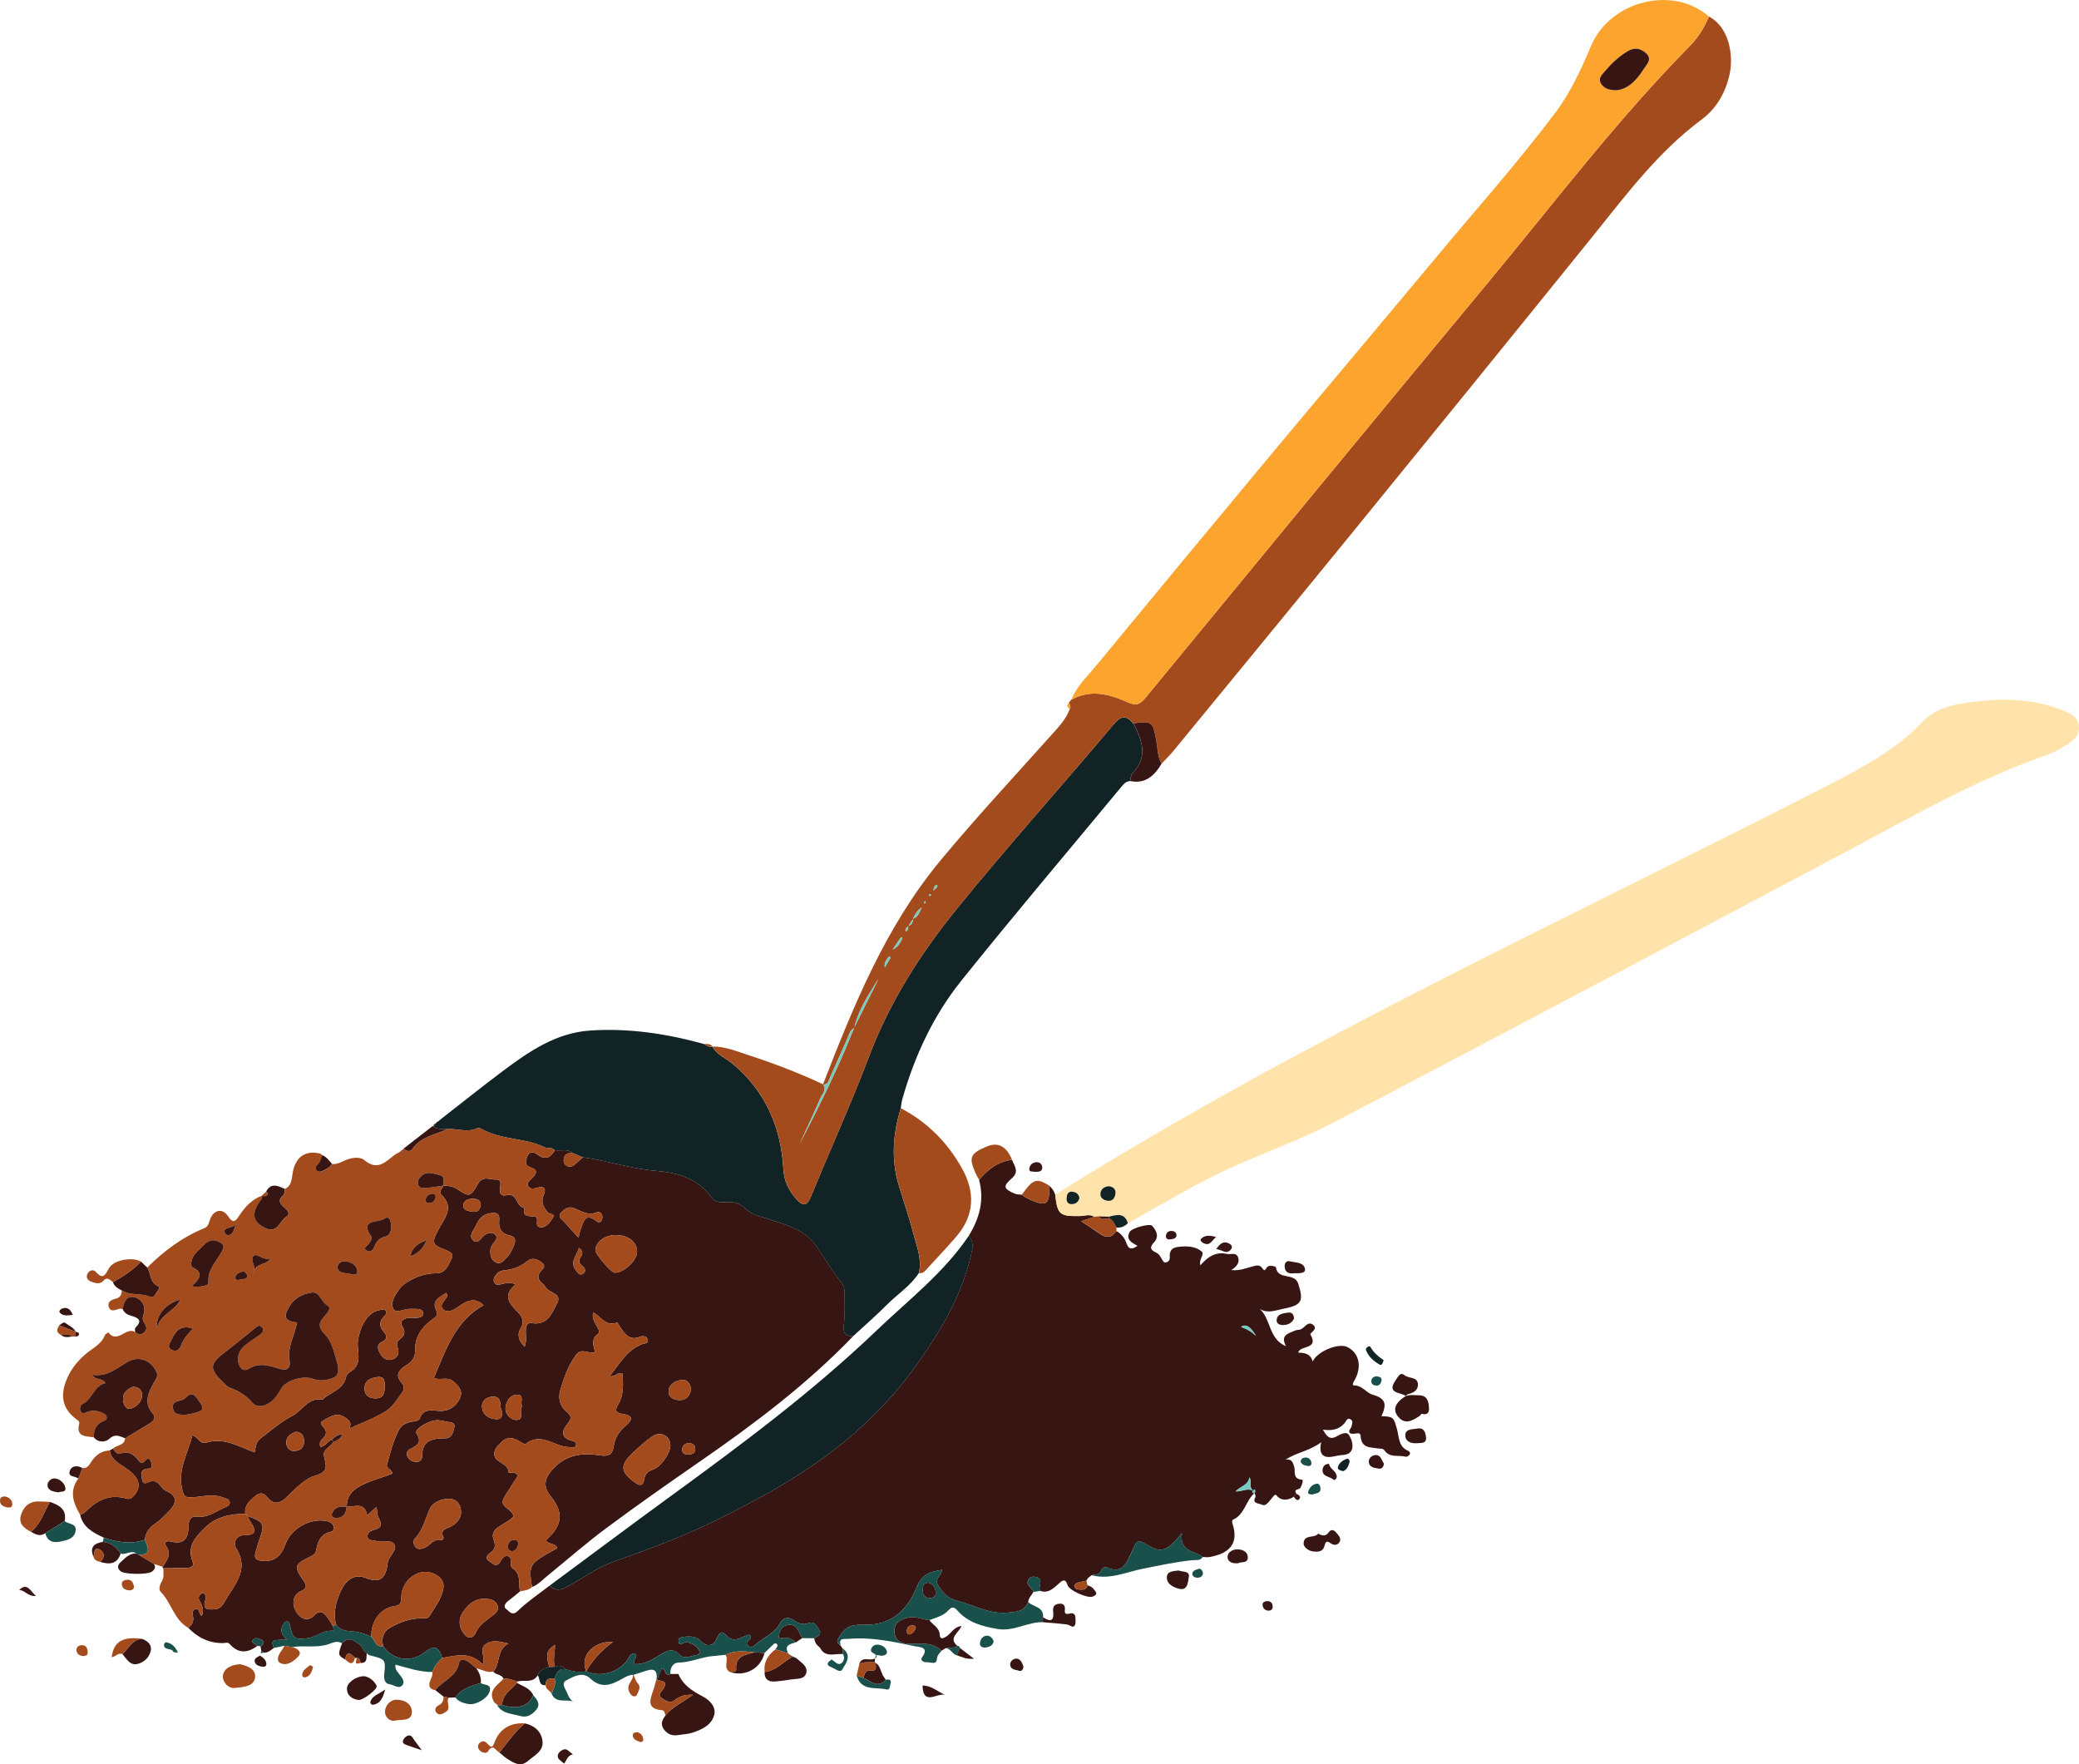 <?xml version="1.0" encoding="UTF-8"?>
<svg id="Layer_1" data-name="Layer 1" xmlns="http://www.w3.org/2000/svg" viewBox="0 0 880.82 747.39">
  <defs>
    <style>
      .cls-1 {
        fill: #76cabf;
      }

      .cls-1, .cls-2, .cls-3, .cls-4, .cls-5, .cls-6, .cls-7 {
        stroke-width: 0px;
      }

      .cls-2 {
        fill: #a44b1d;
      }

      .cls-3 {
        fill: #1a504b;
      }

      .cls-4 {
        fill: #371513;
      }

      .cls-5 {
        fill: #112325;
      }

      .cls-6 {
        fill: #ffe3aa;
      }

      .cls-7 {
        fill: #fda42e;
      }
    </style>
  </defs>
  <path class="cls-4" d="M361.39,566.13c-19.45,20.22-41.7,36.99-64.69,52.89-13.39,9.26-26.73,18.61-39.79,28.31-8.65,6.43-16.78,13.56-25.14,20.37-2.04,1.66-3.82,3.69-6.38,4.62-1.46-9.71-1.37-9.83,10.69-16.47-.69-2.25-3.57-1.47-4.61-3.1.08-.31.07-.53.18-.63,6.21-5.53,7.57-11,1.71-18.17-3.81-4.66-2.51-8.32,1.92-12.67,5.29-5.19,11.91-5.82,18.62-4.79,3.78.58,5.54.04,6.12-3.91.49-3.37,2.3-6.29,4.93-8.47,3.3-2.74,3.36-4.44-1.24-5.14-2.51-.38-3.48-1.19-1.88-3.86,2.47-4.12,2.29-8.75,1.83-13.28-1.91-.74-2.89,1.48-5.39,1.2,4.34-5.39,7.35-11.18,13.84-13.63,1-.38,2.73-.14,2.34-1.84-.38-1.67-2.16-1.72-3.32-1.25-4.13,1.68-6.16-.81-8.1-3.71-.55-.83-1.44-2.43-1.61-2.35-4.65,1.94-6.81-2.5-10.08-4.25-.67,2.42.53,3.92,1.36,5.5.61,1.17,1.81,2.79.64,3.62-3.13,2.24-1.84,5.09-1.18,7.81-2.98.75-5.69-2.22-8.19,1.17-3.34,4.52-5.03,9.62-6.59,14.8-1.03,3.4-.12,6.84,2.63,9.1,2.27,1.86,2.22,2.97.44,5.13-2.27,2.75-3.2,5.76,1.61,7.14,1.2.34,2.5.65,1.9,2.2-.44,1.14-1.68.53-2.64.56-6.22.15-11.97-6.7-18.66-1.28-.42.34-2.26-1.06-3.44-1.65-2.47-1.25-4.76-1.32-6.81.86-1.49,1.59-3.35,3.15-2.95,5.51.58,3.48,6.05,3.2,6.01,7.36,6.41-.25,2.86,2.77,1.6,4.95-1.08,1.87-2.41,3.6-3.43,5.5-.7,1.29-1.21,2.6.39,3.96,4.71,3.99,4.64,4.03-.6,7.23-2.56,1.56-5.68,3.09-4.28,6.85.92,2.47.68,4-1.45,5.53-1.19.85-2.45,2.31-.39,3.55,1.35.81,2.98,2.9,4.56.28.81-1.34,1.59-2.88,3.3-2.45,1.61.41,1.14,2.12,1.2,3.43.03.58.33,1.39.78,1.68,3.81,2.43,2.44,6.47,3.15,9.85-1.65,1.34-3.27,2.73-4.98,4-1.41,1.04-2.18,2.6-.73,3.56,1.15.75,2.33,3.06,4.82.65,4.1-3.97,8.94-7.18,13.47-10.71,2.44,2.66,5.13,1.73,7.68.35,6.26-3.4,12.13-7.81,18.74-10.21,14.49-5.26,29-10.35,42.86-17.2,14.76-7.31,29.34-14.95,42.87-24.33,16.75-11.62,31.5-25.48,43.35-42.18,9.94-14.01,18.72-28.68,22.81-45.63.72-2.97,1.71-6.16-.79-8.94,4.56-7.33,6.72-15.11,4.4-23.71,3.68-4.43,8.01-7.78,13.94-8.51,1.03,2.62,3.21,4.96-.1,7.87-3.86,3.39-3.47,4.45,1.39,6.51.86.36,1.9.29,2.86.43.97.6,1.89,1.32,2.92,1.79,7.64,3.47,9.11,2.49,8.6-5.7,1.28,1.02,2.17,2.31,2.64,3.88.94,8.42,1.9,9.2,10.28,9.06,2.11-.04,4.3-.98,6.35.31-1.83.61-3.66,1.22-5.62,1.87,2.72,1.82,5.28,3.48,7.77,5.23,2.75,1.93,5.14,2,7.11-1.06,2.2,1.13,3.59,3.02,4.35,5.25,1,2.91,2.55,2.39,4.65,1.01-2.43-1.35-5.07-2.59-3.35-5.89.87-1.67,8.59-3.74,9.58-2.58,1.79,2.1,3.07,4.56.67,7.09-1.77,1.86-1.53,3.13.78,4.12,1.31.56,1.96,1.72,2.65,2.88.39.67.73,1.67,1.8,1.37,1.03-.28,1.6-.96,1.52-2.19-.16-2.47.69-4.04,3.54-4.36,3.58-.4,7.15-.39,9.94,1.92,1.5,1.24-1.27,3.07-.51,5.9,3.12-3.65,6.62-5.89,11.13-4.85,1.65.38,4.06-.86,4.86,1.47.71,2.07-.42,3.85-2.9,5.39,3.53.34,6.05-.76,8.63-1.43,1.58-.41,3.31-1.18,4.49.61,1.02,1.54,1.3.72,1.91-.27.27-.44,1.09-.77,1.65-.75.79.03,2.22.34,2.26.67.7,5.63,7.9,1.99,9.47,7,2.25,7.18,1.6,9.03-6.09,10.5-3.33.64-6.72,2.21-10.19.18,4.78,4.42,3.67,12.67,11.06,15.74-2.61-4.8,1.13-5.43,3.89-6.65.73-.33,1.67-.19,2.41-.51,1.7-.74,2.92-3.54,5.09-1.97,2.55,1.86-1.44,3.45-1.02,4.19,3.67,6.49-4.49,4.39-5.19,7.67,2.63.03,5.23.38,6.12,3.77,1.92-4.31,10.81-7.94,14.57-6.2,5.04,2.33,6.45,8.33,3.22,14.01-.49.86-1.37,2.32-.14,2.31,3.4,0,4.97,3.09,7.7,3.88,5.31,1.53,6.33,3.75,3.77,9.14,5.18.18,5.21.54,6.59,5.46.92,3.28.56,7.48,4.75,9.21.55.23,1.09.98.61,1.63-.33.46-1.15.99-1.58.87-3.03-.83-6.77.63-9.04-2.63-.73-1.05-1.73-.69-2.66-.85-3.29-.58-7.15.04-7.48-5.29-.15-2.46-3.24.02-4.67-1.4-.6-1.01.55-1.64.77-2.52.28-1.1.87-2.49-.37-3.17-1.48-.81-1.83.85-2.53,1.66-2.42,2.81-5.55,3.23-9.19,2.74,1.48,2.42,2.64,4.81,6.26,2.63,1.27-.76,3.7-1.78,4.53-.67,1.16,1.54,2.08,3.79,1.65,5.96-.43,2.12-2.32,2.71-4.2,2.83-1.34.09-2.58.39-3.88.64-4.4.85-6.17-1.07-5.06-6.07-4.78,3.66-10.41,4.31-14.99,7.34-.08.02-.16.04-.25.06h.28c2.42-.42,2.96,1.08,3.53,3.02.58,1.97-.77,5.11,3.22,5.44.86.07.06,2.21-.56,3.42-.49.95-3.22.39-1.72,2.57-.37.43-.74.85-1.11,1.28-2.84,1.71-5.52,1.77-7.64-.9-.44.17-.62.19-.7.29-3.36,4.25-3.73,4.57-5.49,3.84-1.29-.54-3.83-.41-2.51-2.97.48-.92-.59-1.48,0-2.16-.36.11-.48.82-1.11.3-.63-.52.05-.77.08-1.14-1.89-1.45-.16-3.85-1.49-5.48-.39,3.44-4.02,3.81-5.78,5.94,2.49.16,4.77-1.5,7.24-.38.34-.09.58-.86.99-.23.17.26.04.7.05,1.07-4.02,3.14-4.32,9.34-9.5,11.55-.24.1-.37.96-.23,1.35,2.79,8-.37,12.8-9.59,14.43-.95.17-1.96,0-2.93-.02-3.43-2.76-10-2.18-8.78-10.07-6.03,7.43-8.77,8.39-13.67,5.53-5.29-3.08-5.16-3.02-7.84,2.87-1.92,4.22-3.78,9-10.16,6.17-1-.44-2.06.01-2.46,1.08-.75,2.01-2.52,1.86-4.11,2.14-.51.38-1.02.76-1.52,1.14,0,0-.14.2-.14.2-.21.34-.43.68-.63,1.02-.92.18-1.86.31-2.76.57-1.04.31-2.53.48-2.09,2.05.38,1.36,1.85,1.06,2.92,1.12,1.28.08,2.17-.54,2.4-1.88.48.2.96.4,1.44.61.27.2.55.4.83.6.93,1.25,2.81,2.59-.08,3.65-2.18.8-9.92-2.63-10.59-4.85-.97-3.22-2.38-1.87-3.81-.6-2.23,1.97-4.33,4.18-7.77,3.02-1.19-1.79,1.84-4.85-1.72-5.86-1.11-.31-2.46-.22-3.16.84-1.73,2.61,1.61,3.55,1.98,5.51-.86,1.35-2.02,2.53-2.21,4.23-1.68,4.24-5.5,4.22-9.12,4.51-7.62.62-14.13-3.34-21.18-5.11-3.78-.95-5.81-3.35-7.78-6.38-1.86-2.86,1.42-4.32,1.58-6.66-5.04.74-8.49,1.8-10.76,7.42-3.41,8.42-9.53,15.33-19.95,15.82-4.51.21-8.9-.98-12.35,4.36-1.69,2.61-1.91,3.01.14,4.57.24.35.48.71.72,1.05.08.83.17,1.66.26,2.5-3.35-.46-7.42,1.76-9.7-2.63-.22-.23-.44-.45-.67-.68-1.14-.85-1.66-2.04-1.84-3.41,1.35-.84,3.39-1.32,2.07-3.62-1-1.73-2.03-3.74-4.57-2.78-2.35.89-4.22.12-6.04-1.19-2.44-1.76-4.65-1.12-5.92,1.21-2.44,4.47-7.2,6.07-10.65,9.27-.8.74-1.8,1.07-2.72.41-1.54-1.13-.3-1.94.47-2.78.47-.51.75-1.07.08-1.99-3.07.18-6.36,3.87-9.49.7-2.19-2.22-2.97-2.51-4.38.64-1.51,3.36-4.15,4.16-7.05,1.15-1.67-1.73-3.8-1.87-6.01-1.75-1.54.08-3.55.28-3.28,2.14.34,2.31,2.01.25,3.07.3,2.14.09,3.85.94,5.14,2.61.8,1.03,1.21,2.45-.42,2.72-2.36.39-5.37,1.93-7.13.08-3.31-3.48-6.05-1.59-8.83.13-3.27,2.02-6.52,3.85-10.38,3.69-1.38-1.65,1.86-3.06-.08-4.53-1.18-.01-1.84.62-2.34,1.58-3.21,6.13-11.95,9-18.13,5.97,2.79-4.81,6.4-8.91,11.33-12.41-8.5-.49-14.23,6.23-11.29,12.43-2.97.58-5.84.08-8.68-.79-1.32-1.45-2.88-1.88-4.72-1.1-.82-3.02.17-6.08.09-9.35-3.63,2.64-3.91,3.84-2.43,9.42-2.01.67-4.06,1.29-4.9,3.58-2.09,3.43-5.71,1.72-8.57,2.56-1.95-.44-3.78-1.52-5.89-1.12-.74-2.04-3.25-1.57-4.36-3.07,3.24-3.39,1.15-9.02,6.42-11.9-4.08-1.01-6.94-1.52-9.45.14-3.39,2.24.14,5.96-1.47,8.71-5.02-5.42-11.09-3.87-17.09-2.72-1.5-4.58-2.96-5.87-7.74-2.21-6,4.6-13.87,2.63-17.26-2.81-.89-3.28.05-6.18,2.87-7.8,3.99-2.29,8.38-3.88,13.07-4.02,1.35-.04,2.84.4,3.62-.87,2.23-3.66,4.96-7.09,5.86-11.42.53-2.56-.47-4.48-2.67-5.9-6.37-4.09-14.83,1-15.14,9.41-.09,2.39-.17,3.26-2.89,3.65-5.97.85-10,6.56-9.76,12.94-2.52-1.15-5.07-2-7.91-2.22-2.53-.19-5.27-.38-6.99-2.82-1.45-5.13.01-9.95,2.07-14.49,1.86-4.1,5.59-7.26,9.98-5.5,7.06,2.83,9.01-.1,9.79-6.29.35-2.75,4.07-5.14,2.94-7.56-1.24-2.65-5.19-.67-7.77-1.65-1.31-.5-3.46.1-3.72-1.78-.23-1.65,1.39-2.63,2.86-2.99,3.28-.81,3.31-2.43,1.83-5.04-.68-1.2-.57-2.86-.87-4.64-1.49,1.34-2.57,2.31-3.97,3.56-1.16-6.01-5.47-3.36-8.69-3.68l.06.06c-.06-4.59,2.46-7.24,6.4-9.19,4.16-2.06,8.68-3.17,12.88-4.86-.06-1.95-2.77-2.03-2.27-3.81,1.41-4.95,2.61-9.97,5.01-14.6,1.55-3,4.3-3.36,7.11-3.85.62-.11,1.53-.48,1.69-.94,1.56-4.54,4.91-3.56,8.5-3.36,4.17.24,7.52-2.33,8.87-6.1.94-2.62-1.23-5.06-3.42-6.69-2.28-1.69-5.21-.08-7.91-1.12,5.05-11.78,8.96-24.17,21.1-30.86-3.88-3.65-7.2-1.8-10.68.6-1.85,1.28-4.46,3.01-6.38,1.19-2.07-1.96.79-3.74,1.59-5.57.1-.23-.1-.59-.29-1.49-2.83,1.77-6.18,3.31-4.52,6.97,1.13,2.48.48,2.94-1.21,4.15-4.5,3.22-7.66,7.33-7.51,13.24.07,2.58-1.14,4.67-3.14,5.94-3.44,2.18-6.02,4.18-2.21,8.28.58.63.62,2.56.09,3.29-2.14,2.93-4.13,6.4-7.07,8.25-4.87,3.07-10.43,5.04-15.7,7.47,0,0,.05.04.05.04,1.49-2.66-.27-3.94-2.21-5.1-3.35-2-6.14.19-8.77,1.59-2.13,1.14.02,2.42.71,3.56.79,1.32.51,2.52-.47,3.62-.96,1.09-2.19,2.08-1.44,3.93,2.25.02,2.95-2.53,4.9-2.92.24.27.47.55.71.82-1.25,2.11-4.6,3.29-4.11,5.93.76,4.08,2.48,6.68-3.99,8.51-3.81,1.08-8.1,5.33-11.55,8.76-3.24,3.23-5.7,3.61-8.58.16-1.67-2-3.25-1.85-5.08-.28-2.3,1.98-4.63,3.9-4.11,7.43-6.3.03-12.3,1.23-16.96,5.77-4,3.9-8.01,7.98-5.32,14.54.81,1.98-.85,2.57-2.52,2.61-3.31.08-6.62.12-9.94.17-.24-.12-.33-.32-.27-.59,1.74-2.75,3.98-5.24,1.44-8.92-1.16-1.68.47-2.25,2.07-1.84,5.42,1.4,7.4-1.23,7.42-6.25.01-2.4.74-4.69,3.57-4.31,4.6.62,7.88-2.18,11.63-3.78,1.02-.44,2.41-.87,2.3-2.28-.11-1.4-1.56-1.56-2.61-1.97-4.59-1.8-9.23-.29-13.84-.11-2.48.1-3-.65-3.65-3.17-2.19-8.48,2.43-15.45,4.23-23.15,2.27.5,3.2,3.94,5.87,3.12,7.65-2.36,13.9,1.74,20.55,4.12,0,0-.04.04-.04.04.51-2.08.53-4.44,2.42-5.87,4.46-3.34,8.72-7.13,13.62-9.67,4.26-2.21,6.69-7.91,12.66-6.87.12.02.28-.16.4-.27,3.38-3.01,8.66-4.02,9.72-9.5.16-.83,1.19-1.65,2-2.16,5.16-3.24,2.42-8.82,2.95-12.92.63-4.85,3.49-11.97,9.02-13.01.98-.19,2.13-.63,2.81.28.79,1.04-.26,1.83-.91,2.52-1.94,2.08-1.86,4.15-.07,6.23,1.65,1.92,1.82,3.24-.88,4.54-2.11,1.02-1.54,3.13-.54,4.8,1.2,2,2.96,3.34,5.4,2.4,1.92-.74,2.82-2.39,2.14-4.46-.51-1.54-.79-2.83.77-3.97,2.01-1.47,2.63-3.12,1.08-5.53-1.32-2.04.38-3.08,2.13-3.46,1.27-.28,2.65-.04,3.97-.11,1.2-.06,2.58-.33,2.69-1.69.14-1.79-1.44-1.98-2.79-2.08-.99-.07-2,.05-3,0-2.37-.13-5.73,2.34-6.86-.19-1.28-2.85,1-6.04,2.9-8.59.86-1.15,2.15-2.09,3.42-2.83,3.63-2.12,7.5-3.52,11.82-3.47,4.24.04,5.29-3.68,6.71-6.5,1-1.98-1.2-2.84-2.71-3.41-5.91-2.24-5.89-3.12-2.72-9.06,2.3-4.31,6.64-8.96,1.08-14.19-1.48-1.39.27-2.71.83-4l-.06.06c2,0,3.91.13,5.7,1.32,5.37,3.55,5.59,3.62,9.01-2.23,2.09-3.57,5.05-1.54,7.56-1.72,2.59-.19,1.84,2.29,1.71,3.75-.21,2.41.4,3.42,3,2.84,4.46-1,3.78,5.15,7.37,5.43-.89,3.33,1.18,3.58,3.62,3.53.86-.02,1.67.27,1.72,1.35.07,1.39-.67,3.33,1.72,3.33,2.5,0,3.68-2.26,4.86-3.89,1.41-1.95-1.33-1.58-2.02-2.42-1.75-2.13-3.09-4.26-1.81-7.22,1.23-2.86.43-4.11-2.85-3.19-1.25.35-2.9.64-3.65-.65-.82-1.42.62-2.39,1.52-3.32,1.91-1.99,3.01-3.61-.79-4.81-2.41-.76-1.81-2.92-1.12-4.61.87-2.13,2.73-1.9,4.13-.83,3.37,2.59,5.67,1.57,7.56-1.74,2.55.44,5.39-.77,7.66,1.3-1.78-.15-3.39.04-3.84,2.18-.25,1.2-.08,2.36,1.07,3.06,1.85,1.13,3.11-.13,4.38-1.21.88-.75,1.73-1.53,2.59-2.3,10.36,1.36,20.33,4.86,30.77,5.71,9.4.76,17.93,3.17,23.81,11.35,1.53,2.13,4.08,2.09,6.41,1.9,3.02-.24,5.71.64,7.77,2.68,2.77,2.75,6.26,3.34,9.75,4.47,7.66,2.47,15.83,4.57,20.66,11.81,3.4,5.1,6.61,10.32,10.4,15.14.96,1.22,1.34,2.66,1.33,4.2-.05,4.48.27,9.02-.3,13.43-.45,3.49.32,5.12,3.87,5.16ZM222.26,570.58c1.06-2.77.34-5.09.52-7.35.13-1.69.59-3.04,2.64-2.71,6.69,1.08,8.54-4.48,10.67-8.56,2.14-4.09-3.62-4.18-4.99-6.75-.45-.84-1.38-1.42-2.04-2.16-1.12-1.25-1.36-2.53-.33-4.05.82-1.21,3.02-2.38.88-4.09-1.89-1.51-4.14-2.41-6.36-.55-2.79,2.34-6.01,3.44-9.55,3.8-1.19.12-2.3.43-3.11,1.37-.88,1.02-1.79,2.15-1.25,3.56.66,1.73,2.13,1.14,3.41.85,1.69-.38,3.37-1.03,5.73.23-5.61,4.38-2.77,7.94.58,11.35,2.13,2.18,3.41,4.16,1.43,7.36-1.5,2.42-.74,5.11,1.78,7.7ZM284.03,612.18c-.08-3.88-4.16-6.07-7.54-3.75-3,2.06-5.75,4.54-8.4,7.05-5.49,5.2-5.29,7.91.64,12.37,1.95,1.47,3.74,2.07,4.2-1.19.33-2.36,1.74-3.44,3.77-4.12,3.27-1.11,7.4-6.97,7.33-10.36ZM175.15,653.25c.47,2.85,2.14,3.51,4.66,2.49,2.49-1.01,3.97-4.31,7.41-3.27.13.04.81-.88.7-1.1-1.73-3.52,1.39-3.69,3.22-4.74,2.81-1.62,4.67-3.9,4.09-7.29-.43-2.51-2.23-4.36-4.76-4.42-3.44-.09-7.17,1.57-8.39,4.29-1.95,4.32-2.89,9.07-6.38,12.63-.31.32-.36.91-.54,1.42ZM260.88,523.2c-4.64-.04-8.5,2.89-8.64,6.56-.05,1.5,6.69,9.29,8.13,9.39,3.69.26,9.5-5.08,9.56-8.8.07-4.18-3.63-7.11-9.05-7.16ZM207.74,530.41c.04,1.95.64,3.69,2.54,4.48,1.94.8,3.04-.8,4.21-1.92,1.46-1.4,2.36-3.18,3.12-5.04.96-2.34,1.12-4.05-2.12-4.7-2.99-.6-4.32-2.97-4.01-5.88.36-3.51-1.15-3.84-4.12-3.32-3.09.54-4.54,2.53-5.64,5.02-.9,2.03-3.35,4.37-1.37,6.28,2.22,2.14,3.48-1.21,5.12-2.23,1.36-.84,2.9-1.28,4.16-.2,1.62,1.4.21,2.7-.65,3.84-.83,1.11-1.35,2.27-1.24,3.67ZM204.54,677.28c-3.48.22-6.44,2.48-8.56,5.89-1.62,2.6-1.66,5.39-.04,8.04,1.96,3.2,4.32,3.4,5.72.26,1.4-3.14,4.05-4.74,6.5-6.69,1.54-1.23,3.59-2.41,2.57-4.81-.97-2.27-3.18-2.72-6.18-2.69ZM185.52,601.62c-3.88-.02-10.17,3.95-9.12,5.55,2.53,3.83.5,5.13-2.5,6.62-1.14.57-2.11,1.79-1.23,3.34.8,1.41,2.05,2.13,3.69,2.16,1.68.03,2.49-.93,2.49-2.46-.03-6.76,4.52-7.52,9.7-7.51,2.98,0,3.34-2.59,3.87-4.45.72-2.51-1.71-2.26-3.21-2.61-1.29-.3-2.62-.46-3.69-.64ZM245.12,524.33c.43-1.79.52-2.6.82-3.33,1.27-3.07,1.74-7.75,6.86-3.59.7.57,1.65.47,2.09-.47.26-.56.42-1.3.29-1.88-.25-1.09-1.32-1.96-2.2-1.56-3.77,1.71-6.71-.46-9.89-1.72-2.24-.89-3.95.47-5.31,1.89-1.83,1.91.4,2.88,1.36,4.02,1.71,2.01,3.53,3.93,5.97,6.64ZM212.75,597.88c-1.56-1.71.62-6.41-4.09-6.22-2.32.09-4.66,1.72-4.44,4.43.25,3.17,2.61,4.79,5.73,5.11,2.09.21,3.06-.81,2.8-3.32ZM162.96,586.43c-.07-.88.23-3.49-3.12-3.06-2.75.35-5.34,1.37-5.4,4.74-.05,2.77,1.6,4.18,4.4,4.29,3.35.13,4.34-1.77,4.12-5.97ZM292.81,588.49c-.38-2.25-1.5-4.09-3.78-3.91-2.71.21-5.47,1.7-5.76,4.54-.27,2.62,2.13,4.02,4.7,4.01,2.96,0,4.37-1.92,4.84-4.64ZM221.24,595.76c-1.09-1.62,1.28-5-2.37-4.88-2.9.09-4.5,2.93-4.7,5.59-.21,2.78,2.54,5.07,4.51,5.07,3.87,0,.89-3.94,2.56-5.77ZM125.37,606.55c-2.29.84-4.25,2.12-4.07,4.85.13,1.98,1.46,3.43,3.6,3.27,2.73-.2,4.14-1.85,3.91-4.63-.17-2.02-1.24-3.33-3.45-3.49ZM203.69,510.51c.01-2.11-1.56-2.63-3.29-2.67-1.92-.04-4.01.69-4.11,2.7-.11,2.23,2.19,2.51,3.97,2.79,2.05.33,3.04-.81,3.43-2.82ZM245.29,528.64c-.87,3.29-4.07,5.92-1.36,9.41.77.99,1.59,2.59,3.1,1.53,1.35-.95.97-2.37-.32-3.3-1.8-1.28-1.54-2.59-.45-4.2.68-1.01.71-2.18-.96-3.44ZM291.73,611.32c-1.66.21-2.71,1.19-2.7,2.87.01,1.73,1.41,2.04,2.79,1.97,1.61-.09,2.97-.73,2.74-2.65-.18-1.51-1.32-2.15-2.84-2.19ZM532.14,565.96q-3.43-6.01-6.32-3.82c2.44.85,4.56,2.04,6.32,3.82Z"/>
  <path class="cls-6" d="M463.72,515.45c-2.05-1.29-4.24-.34-6.35-.31-8.38.14-9.34-.63-10.28-9.06,105.18-66,218.14-117.31,328.33-173.88,14.11-7.24,27.88-14.68,39.06-26.42,6.33-6.66,15.52-7.82,24.4-8.79,11.75-1.28,23.27-.57,34.4,3.65,3.42,1.3,7.11,2.78,7.51,7.14.4,4.37-3.03,6.43-6.12,8.36-2.38,1.49-4.94,2.8-7.59,3.73-29.99,10.49-57.39,26.31-85.3,41.13-71.85,38.15-143.72,76.28-215.78,114.02-13.66,7.16-28.28,12.48-42.42,18.74-15.84,7.01-30.61,16.06-45.73,24.43-1.38-4.5-4.64-3.65-7.91-2.77-1.55-.04-3.09-.08-4.64-.12-.53.05-1.05.1-1.58.15ZM469.79,502.52c-1.8.13-3.22.99-3.53,2.82-.35,2.06,1.25,3.06,2.91,3.32,2.27.36,3.3-1.29,3.43-3.27.11-1.73-1.07-2.65-2.81-2.88ZM457.32,507.53c-.23-1.79-1.53-2.55-3.08-2.69-1.72-.16-2.22,1.16-2.34,2.59-.12,1.54.48,2.7,2.16,2.68,1.62-.03,2.82-.86,3.26-2.58Z"/>
  <path class="cls-5" d="M361.39,566.13c-3.55-.04-4.32-1.68-3.87-5.16.58-4.42.25-8.95.3-13.43.02-1.54-.37-2.98-1.33-4.2-3.8-4.82-7-10.04-10.4-15.14-4.83-7.23-13-9.34-20.66-11.81-3.49-1.12-6.98-1.72-9.75-4.47-2.06-2.04-4.74-2.92-7.77-2.68-2.34.18-4.88.23-6.41-1.9-5.88-8.18-14.4-10.59-23.81-11.35-10.45-.84-20.41-4.34-30.77-5.71-1.4-.58-2.8-1.16-4.2-1.74-2.27-2.08-5.11-.86-7.66-1.3,0,0-.16-.11-.16-.11l-1.23-.71c-.98-.12-2.09.01-2.93-.4-8.46-4.11-18.42-3-26.69-7.76-.53-.3-1.41-.53-1.88-.3-4.18,2.02-8.45.01-12.66.37-2.16-.07-4.4.22-6.28-1.26l.36-.14s.15.36.15.35c.37-.51.74-1.02,1.11-1.53.01-.32.18-.48.52-.47.48-.4.95-.79,1.43-1.19,8.74-6.8,17.38-13.72,26.24-20.36,11.1-8.32,22.62-16.2,36.98-17.16,16.37-1.09,32.47,1.32,48.27,5.72,1.1.65,2.15,1.44,3.55,1.08,0,0-.05-.01-.05-.01,1.94,3.52,5.73,4.88,8.62,7.3,13.9,11.62,20.46,26.86,21.48,44.5.31,5.31,2.25,9.17,5.52,12.84,2.71,3.03,4.48,3.08,6.21-1.16,8.14-19.87,17.06-39.43,24.66-59.49,8.79-23.22,21.92-43.65,37.42-62.74,21.4-26.36,44.14-51.6,65.98-77.59,3.17-3.77,5.35-4.24,8.43-.57,3.77,7.12,6.43,14.19-.34,21.19-.7.73-.7,2.14-1.02,3.24-1.87.14-2.88,1.51-3.94,2.79-22.57,27.25-45.45,54.24-67.58,81.85-11.82,14.75-19.74,31.82-24.93,50.06-.36,1.26-.46,2.6-.68,3.9-3.32,10.85-4.18,21.77-.8,32.79,2.19,7.15,4.58,14.24,6.48,21.46,1.33,5.07,3.36,10.14,1.98,15.59-3.48,5.38-8.92,8.81-13.34,13.24-4.68,4.7-9.7,9.06-14.58,13.57Z"/>
  <path class="cls-2" d="M480.14,306.44c-3.08-3.68-5.26-3.2-8.43.57-21.84,25.99-44.57,51.23-65.98,77.59-15.5,19.09-28.63,39.52-37.42,62.74-7.6,20.06-16.52,39.62-24.66,59.49-1.74,4.24-3.51,4.19-6.21,1.16-3.27-3.66-5.21-7.53-5.52-12.84-1.02-17.64-7.59-32.88-21.48-44.5-2.88-2.41-6.68-3.77-8.62-7.3,5.27-.08,10.07,1.93,14.92,3.51,10.9,3.54,21.62,7.61,32,12.49,1.69,2.33-.36,4.04-1.14,5.83-2.82,6.52-5.84,12.94-8.79,19.41,8.38-16.11,16.41-32.36,23.09-49.22,3.45-6.93,6.89-13.85,10.34-20.78-4.11,6.63-8.62,13.07-10.27,20.84-1.85.9-2.19,2.82-2.92,4.44-2.46,5.44-4.79,10.93-7.27,16.35-.63,1.37-.8,3.41-3.13,3.22,13.07-33.55,26.51-66.88,49.9-95.04,15.65-18.84,32.37-36.73,48.67-54.99,2.45-2.75,4.76-5.55,6-9.08.88-1.04-.58-1.92-.21-2.93,0,0-.02.06-.02.06.3-.36.6-.71.9-1.06,0,0,.06-.02.06-.01,8.2-4.54,16.21-2.31,23.91,1.15,3.43,1.54,5.07.95,7.36-1.83,48.53-58.98,97.03-117.99,145.83-176.75,27.74-33.4,53.98-68.09,84.53-99.1,3.64-3.7,6.5-8,8.44-12.87,8.4,4.33,10.85,16.39,8.53,25.55-1.86,7.36-5.67,13.69-11.68,18.15-18.45,13.69-31.94,31.89-46.15,49.5-33.75,41.82-67.64,83.53-101.58,125.2-25.22,30.96-50.6,61.79-75.93,92.65-1.57,1.91-3.36,3.64-5.05,5.45-1.79-2.93-1.65-6.33-2.23-9.54-1.51-8.34-1.68-8.54-9.78-7.52ZM384.76,392.22c1.58-.37,2.07-1.49,2.03-2.97,1.99-.7,2.61-2.37,3.71-4.82-2.25,1.66-3.03,3.21-3.66,4.87-.67.99-1.34,1.99-2.02,2.98-.63.62-1.48,1.13-1.12,2.29,1.26-.43,1.13-1.4,1.05-2.34ZM382.27,397.53c-.11-.53-.42-.68-.68-.31-1.16,1.66-2.27,3.35-3.4,5.03,2.31-.96,3.22-2.84,4.08-4.73ZM377.23,405.85c-.16-.71-.49-.85-.75-.46-.82,1.19-1.97,2.27-1.62,4.47.99-1.68,1.73-2.93,2.37-4.01ZM395.4,377.26c.78-.67,1.2-.91,1.46-1.27.23-.32.6-.87-.15-1.05-.2-.05-.59.29-.74.55-.21.37-.28.82-.58,1.77ZM394.54,379.08c-.3-.13-.48-.26-.68-.29-.07-.01-.26.22-.24.32.03.18.17.35.26.53.21-.18.42-.35.67-.56ZM392.21,382.47c-.04-.24-.08-.48-.12-.72-.14.07-.34.1-.4.21-.12.24-.15.51-.22.77.25-.08.49-.17.74-.26Z"/>
  <path class="cls-2" d="M189.54,478.32c4.2-.36,8.47,1.65,12.66-.37.48-.23,1.36,0,1.88.3,8.26,4.76,18.23,3.65,26.69,7.76.84.41,1.95.28,2.93.4.41.24.82.48,1.23.71,0,0,.16.12.16.11-1.89,3.31-4.19,4.34-7.56,1.74-1.4-1.08-3.26-1.3-4.13.83-.69,1.69-1.3,3.85,1.12,4.61,3.8,1.2,2.71,2.83.79,4.81-.89.93-2.34,1.9-1.52,3.32.75,1.29,2.4,1,3.65.65,3.28-.92,4.09.33,2.85,3.19-1.27,2.96.06,5.09,1.81,7.22.69.85,3.43.48,2.02,2.42-1.17,1.62-2.35,3.89-4.86,3.89-2.39,0-1.66-1.93-1.72-3.33-.05-1.08-.86-1.36-1.72-1.35-2.44.05-4.51-.21-3.62-3.53-3.59-.29-2.91-6.44-7.37-5.43-2.6.59-3.21-.43-3-2.84.13-1.46.88-3.94-1.71-3.75-2.5.18-5.47-1.86-7.56,1.72-3.42,5.85-3.64,5.78-9.01,2.23-1.79-1.18-3.7-1.31-5.7-1.32-.12-1.67,1.01-3.92-1.61-4.52-2.49-.56-5.12-1.84-7.54.22-1.17,1-2.04,2.29-1.48,3.9.55,1.59,2.1,1.44,3.37,1.33,2.45-.23,4.88-.65,7.33-.99-.55,1.29-2.31,2.61-.83,4,5.57,5.23,1.22,9.87-1.08,14.19-3.16,5.94-3.19,6.81,2.72,9.06,1.51.57,3.7,1.43,2.71,3.41-1.42,2.82-2.47,6.55-6.71,6.5-4.32-.04-8.18,1.35-11.82,3.47-1.27.74-2.56,1.67-3.42,2.83-1.9,2.54-4.19,5.74-2.9,8.59,1.14,2.52,4.49.05,6.86.19,1,.06,2-.07,3,0,1.35.1,2.93.29,2.79,2.08-.11,1.37-1.49,1.63-2.69,1.69-1.33.07-2.7-.17-3.97.11-1.75.38-3.44,1.41-2.13,3.46,1.55,2.41.93,4.06-1.08,5.53-1.56,1.14-1.28,2.43-.77,3.97.68,2.07-.21,3.72-2.14,4.46-2.44.94-4.2-.41-5.4-2.4-1-1.66-1.57-3.77.54-4.8,2.7-1.31,2.54-2.62.88-4.54-1.79-2.08-1.87-4.15.07-6.23.65-.69,1.69-1.48.91-2.52-.68-.9-1.83-.46-2.81-.28-5.53,1.05-8.38,8.16-9.02,13.01-.54,4.1,2.21,9.68-2.95,12.92-.82.51-1.85,1.33-2,2.16-1.06,5.48-6.34,6.49-9.72,9.5-.12.11-.29.29-.4.27-5.97-1.04-8.4,4.66-12.66,6.87-4.9,2.54-9.16,6.32-13.62,9.67-1.9,1.42-1.92,3.78-2.42,5.87l.04-.04c-6.64-2.38-12.89-6.48-20.54-4.12-2.67.82-3.6-2.63-5.87-3.12-1.8,7.7-6.42,14.67-4.23,23.15.65,2.52,1.17,3.27,3.65,3.17,4.61-.18,9.25-1.69,13.84.11,1.05.41,2.5.58,2.61,1.97.11,1.41-1.28,1.84-2.3,2.28-3.75,1.6-7.03,4.41-11.63,3.78-2.83-.38-3.56,1.91-3.57,4.31-.03,5.01-2,7.64-7.42,6.25-1.6-.41-3.23.16-2.07,1.84,2.54,3.68.3,6.16-1.44,8.92-1.23-.42-2.46-.83-3.69-1.24-2.12-1.26-4.25-2.53-6.37-3.8,5.88-.18,3.41-3.64,2.53-6.47.28-3.03,1.8-5.14,4.37-6.83,2.05-1.36,3.8-3.21,5.55-4.99,3.22-3.27,4.55-6.46-.94-8.86-2.34-1.02-3.02-4.79-6.36-4.04-1.53.34-3.27,2-3.81-.83-.39-2.02-.97-4.44,2.62-4.59,2.04-.09,1.55-1.81,1.09-3.06-.65-1.77-1.55-1.27-2.48-.14-1.02,1.22-1.87.92-2.78-.28-1.92-2.53-4.16-4.08-7.66-2.87-1.31.45-2.33-1.01-3.13-2.1,1.55-1.64,4.9-1.18,5.13-4.38,3.41-2.06,6.81-4.13,10.23-6.17,1.76-1.05,3.12-2.42,1.46-4.35-3.85-4.48-1.88-8.58.39-12.81.75-1.39,2.09-2.71,1.31-4.56-2.2-5.21-7.58-7.35-12.66-4.3-4.43,2.65-8.3,6.25-14.73,5.28,1.83,2.61,4.36,1.17,5.68,3.54-4.81,1.11-5.42,6.5-9.35,8.65-1.16.63-1.68,1.75-1.28,2.95.69,2.07,2.25.8,3.32.49,1.86-.54,3.6-.47,5.34.25,1.07.44,2.38.8,2.52,2.13.13,1.21-1.15,1.46-1.98,1.88-2.74,1.4-3.57,3.75-3.48,6.62-3.35-.54-7.66-.06-6.2-5.77.19-.76-.22-1.17-.81-1.59-5.75-4.14-7.34-9.28-4.99-15.93,1.71-4.84,4.69-8.73,8.59-12.05,2.85-2.43,6.56-4.03,8.07-7.89.21-.53.96-.84,1.46-1.25,3.85,5.12,7.58-2.63,11.4-.11,1.32,1.11,2.74,1.26,3.97.02,1.07-1.07.94-2.47.1-3.63-.84-1.16-1.08-2.14-.57-3.61,1.22-3.53-.33-6.5-3.55-7.47-3.61-1.09-4.68,2.01-5.23,4.96-.48-.06-.99-.25-1.43-.14-1.69.4-3.75,1.69-4.52-.93-.59-2,1.12-2.91,2.84-3.3,1.96-.44,2.67-1.72,2.7-3.57,3.65,2.38,8.13,1,11.96,2.66,1.73.75,2.2-1,2.94-1.97.56-.73,1.57-1.99.42-2.53-3.49-1.6-2.87-5.34-4.51-7.86,7.03-6.99,14.85-12.85,24.08-16.62,1.99-.81,1.94-2.38,2.54-3.88,1.65-4.12,5.38-4.73,7.75-1.02,2.32,3.63,3.61.98,4.66-.57,2.48-3.67,5.31-6.78,9.58-8.32.38,1.37-.71,2.09-1.32,3.03-3.25,5.05-2.4,8.28,2.88,10.77,4.97,2.35,5.94-2.95,8.64-4.77,2.41-1.63.06-3.22-1.11-4.35-1.75-1.68-2.25-3.01-.11-4.78.6-.5.52-1.82.75-2.76,3.21-1.65,2.77-4.92,3.41-7.7,1.44-6.15,5.45-8.71,11.52-7.29,0,0-.02-.05-.02-.05.31.24.61.49.91.73-.28.77-.57,1.54-.81,2.32-.46,1.47-2.99,2.69-1.6,4.14,1.41,1.48,3.33-.27,4.9-1.01.68-.32,1.13-1.12,1.68-1.7,2.08.18,3.82-.82,5.62-1.61,2.73-1.2,6.16-1.6,8.09.01,5.44,4.54,8.78.8,12.58-2.15.77-.59,1.69-.99,2.53-1.48,0,0-.03.44-.03.44v-.44s.05-.04.05-.03c.24-.05.48-.11.72-.17-.1-.08-.21-.16-.31-.23.37-.31.74-.61,1.11-.91,1,1.4,2.93,1.27,3.46.47,3.6-5.45,9.77-6.23,15.01-8.68ZM125.91,560.3l-.03-.03c-1.05,5.3-4.13,10.16-3.24,15.9.59,3.8-1.19,4.67-4.69,3.57-4.1-1.29-8.16-2.58-12.47.07-2.39,1.47-4.08-.19-4.54-2.8-.55-3.14.85-5.54,3.21-7.38,1.96-1.53,4.12-2.82,6.11-4.31.97-.72,1.71-1.75.78-2.98-1.04-1.39-2.05-.47-2.96.25-4.16,3.32-8.22,6.76-12.46,9.96-7.03,5.3-7.19,7.28-.71,13.45.72.68,1.43,1.56,2.31,1.86,3.8,1.32,6.94,3.24,9.69,6.41,1.96,2.25,5.26,1.55,7.76-.34,1.88-1.43,3.15-3.37,4.28-5.45,2.1-3.87,9.7-5.93,13.8-4.31,2.76,1.09,5.97.58,8.57-.56,2.56-1.12,2.1-4.25,1.49-6.28-1.25-4.18-2.25-9.1-5.11-11.97-3.51-3.53-2.42-5.32.04-8.09,1.04-1.16,2.78-3.32.99-4.23-2.8-1.42-3.17-6.11-6.91-5.45-3.78.67-7.3,2.41-9.35,6.04-2.55,4.52-1.82,5.92,3.42,6.67ZM81.25,544.92c3.1.47,7.13-.13,7.03-1.43-.42-5.7,3.47-9.17,5.74-13.4,1.46-2.72.36-3.27-1.86-4.22-3.32-1.42-5.01.83-6.88,2.6-2.15,2.04-4.52,4.07-4.24,7.52.03.31.17.78.4.88,5.27,2.34,2.84,5.12-.2,8.06ZM165.8,519.38c-.19-1.73-.67-4.8-3.09-3-2.23,1.66-10.68-.05-5.44,7.42.59.85-.36,2.19-1.03,3.18-.61.9-2.8,1.72-.69,2.95,1.35.79,2.53-.41,3.06-1.76.84-2.13,2.03-3.68,4.46-4.23,2.1-.48,2.65-2.31,2.74-4.55ZM78.8,599.31c.45-.08,1.59-.23,2.7-.49,5.27-1.24,5.25-1.96,2.11-6.31-3.02-4.18-4.33-.05-6.53.57-2.24.64-4.41.86-3.75,3.81.54,2.45,2.74,2.48,5.47,2.42ZM81.74,562.82c-5.68-1.84-7.53,1.49-9.26,5.09-.65,1.35-1.76,2.75.13,3.85,1.85,1.07,3.39.12,4-1.61.97-2.72,2.75-4.82,5.13-7.33ZM142.9,536.73c.55,3.13,3.37,2.38,5.39,2.93,1.22.34,3.19.76,3.11-1.01-.11-2.51-2.26-3.87-4.65-4.3-1.75-.31-3.22.36-3.85,2.38ZM76.41,550.51c-6.15,1.7-10.45,6.55-9.98,12.28,1.5-6.34,7.66-7.19,9.98-12.28ZM107.52,539.33c.2-4.42,5.42-3.08,7.13-6.35-2.93,1.35-5.39-2.03-6.88-1.14-2.41,1.43,1.11,4.69-.44,7.08-.04.07.13.27.2.41ZM173.8,532.25c3.65-1.46,5.47-3.39,6.99-6.99-3.43,1.61-6,2.69-6.99,6.99ZM104.87,540.29c-.67-.76-.96-2.01-2.27-1.58-1.27.41-2.88,1.04-2.89,2.38-.01,1.83,1.73.98,2.67.86.99-.12,2.38-.09,2.49-1.66ZM99.83,518.71c-2.07,1.98-4.26.93-4.88,2.85-.13.41.9,1.69,1.44,1.72,2.05.1,2.53-1.57,3.44-4.57ZM183.08,505.66c-1.34.29-2.47.95-2.74,2.36-.23,1.23.66,1.79,1.75,1.64,1.41-.2,2.32-1.13,2.48-2.56.11-.97-.54-1.42-1.5-1.43Z"/>
  <path class="cls-7" d="M724,6.99c-1.94,4.86-4.79,9.17-8.44,12.87-30.55,31.01-56.79,65.7-84.53,99.1-48.8,58.76-97.3,117.77-145.83,176.75-2.29,2.78-3.93,3.37-7.36,1.83-7.7-3.46-15.71-5.69-23.91-1.15,2.24-5.72,6.74-9.83,10.51-14.41,24.64-29.92,49.37-59.76,74.18-89.54,23.11-27.73,46.42-55.29,69.51-83.03,17.02-20.45,34.75-40.31,50.77-61.59,6.59-8.76,11.01-18.56,15.26-28.51,8.15-19.06,34.77-25.61,49.83-12.31ZM684.97,38.24c5.23-.61,8.64-4.64,11.56-9.16,1.26-1.94,3.58-4.06.87-6.53-2.29-2.1-4.91-2.59-7.74-.89-3.6,2.15-6.66,4.93-9.33,8.12-1.32,1.58-3.46,3.15-2.04,5.59,1.26,2.17,3.54,2.85,6.68,2.87Z"/>
  <path class="cls-5" d="M410.43,523.54c2.5,2.78,1.5,5.97.79,8.94-4.09,16.95-12.87,31.62-22.81,45.63-11.85,16.7-26.59,30.56-43.35,42.18-13.53,9.38-28.11,17.03-42.87,24.33-13.85,6.86-28.36,11.94-42.86,17.2-6.61,2.4-12.48,6.81-18.74,10.21-2.55,1.38-5.24,2.32-7.68-.35,16.98-12.56,33.88-25.21,50.95-37.65,30.27-22.06,60.33-44.38,87.44-70.32,13.5-12.92,28.51-24.42,39.13-40.17Z"/>
  <path class="cls-2" d="M220.31,674.18c-.71-3.38.67-7.42-3.15-9.85-.45-.29-.75-1.1-.78-1.68-.06-1.31.4-3.02-1.2-3.43-1.7-.43-2.49,1.11-3.3,2.45-1.58,2.61-3.21.53-4.56-.28-2.06-1.24-.8-2.7.39-3.55,2.13-1.53,2.37-3.06,1.45-5.53-1.4-3.76,1.72-5.29,4.28-6.85,5.24-3.2,5.31-3.24.6-7.23-1.6-1.35-1.09-2.67-.39-3.96,1.02-1.9,2.34-3.63,3.43-5.5,1.27-2.18,4.81-5.21-1.6-4.95.03-4.15-5.44-3.88-6.01-7.36-.39-2.36,1.47-3.92,2.95-5.51,2.05-2.18,4.35-2.11,6.81-.86,1.18.6,3.02,1.99,3.44,1.65,6.69-5.42,12.43,1.43,18.66,1.28.96-.02,2.2.59,2.64-.56.59-1.55-.71-1.85-1.9-2.2-4.81-1.38-3.88-4.39-1.61-7.14,1.78-2.16,1.83-3.27-.44-5.13-2.76-2.26-3.66-5.7-2.63-9.1,1.56-5.18,3.25-10.28,6.59-14.8,2.5-3.39,5.21-.42,8.19-1.17-.66-2.72-1.95-5.56,1.18-7.81,1.17-.83-.03-2.45-.64-3.62-.83-1.59-2.03-3.08-1.36-5.5,3.27,1.76,5.43,6.2,10.08,4.25.18-.07,1.06,1.53,1.61,2.35,1.93,2.9,3.96,5.39,8.1,3.71,1.16-.47,2.94-.42,3.32,1.25.39,1.7-1.34,1.46-2.34,1.84-6.49,2.44-9.5,8.23-13.84,13.63,2.5.29,3.48-1.94,5.39-1.2.46,4.53.64,9.16-1.83,13.28-1.6,2.67-.63,3.48,1.88,3.86,4.6.7,4.54,2.4,1.24,5.14-2.63,2.18-4.44,5.1-4.93,8.47-.57,3.96-2.33,4.5-6.12,3.91-6.71-1.03-13.33-.4-18.62,4.79-4.43,4.35-5.73,8-1.92,12.67,5.86,7.17,4.5,12.65-1.71,18.17-.1.09-.09.31-.18.63,1.04,1.63,3.91.85,4.61,3.1-12.07,6.64-12.15,6.77-10.69,16.47-1.4,1.41-3.3,1.45-5.07,1.86ZM216.92,657.12c1.58-.13,2.25-1.27,2.56-2.6.25-1.06-.12-2.09-1.39-2.15-1.78-.07-2.77,1-2.87,2.72-.06,1.07.43,1.93,1.71,2.03Z"/>
  <path class="cls-4" d="M109.02,697.28c-4.12,3.05-8.06,3.33-11.67-.8-.82-.94-1.82-.44-2.73-.42-5.97.12-10.81-2.31-14.9-6.49,1.47-1.01,2.26-2.29,2.14-4.2-.08-1.23-.81-2.99.7-3.59,2.22-.87,1.55,2.26,2.96,2.76.96-2.35.25-4.32-.89-6.27-.52-.89-.67-1.91.18-2.75.49-.49,1.14-.82,1.77-.33.96.75.7,1.8.4,2.74-1.28,3.95,1.03,3.99,3.9,3.83,2.42-.14,3.45-1.7,4.45-3.47,3.9-6.94,10.51-13.14,4.74-22.39-1.34-2.15-.24-5.56,3.57-5.57,5.02-.02,4.95-2.09,2.56-5.46-.56-.8-.9-1.75-1.34-2.64,6.98,2.5,7.42,3.4,5.1,9.78-.68,1.87-1.16,3.82-1.72,5.73-.71,2.41.33,3.23,2.7,3.47,5.42.55,8.2-2.09,9.96-6.96,2.5-6.92,10.61-11.27,17.55-9.87,1.21.24,2.24.73,2.74,1.89.45,1.05.05,2.41-.81,2.58-4.6.91-5.79,4.27-6.5,8.2-.26,1.42-1.63,1.97-2.85,2.58-6.3,3.13-6.57,4.06-2.52,9.86,1.42,2.04,1.77,3.4-1.02,4.56-3.47,1.44-4.26,5.89-1.42,9.58,1.87,2.42,4.59,3.33,7.2.57,2.18-2.31,3.86-1.12,5.32.8.91,1.18,1.59,2.53,2.38,3.81.27.75.73,2.1-.24,2.04-3.87-.25-6.66,2.64-10.31,3.13-5.41.74-6.37.37-7.51-5.13-.17-.81-.15-1.77-1.16-1.92-.92-.14-1.42.59-1.84,1.35-1.32,2.37-.64,4.43,1.68,6.38-6.62-.02-6.81.11-5.57,3.47-1.29.91-2.45,2.06-4.19,2.02-.38-.27-.76-.54-1.14-.81-.11-.65-.22-1.3-.32-1.95,1.42-.87,2.03-1.98.2-2.88-1.1-.55-2.9-.95-3.54.37-.6,1.25,1.36,1.53,2,2.41Z"/>
  <path class="cls-2" d="M389.31,539.31c1.38-5.45-.65-10.53-1.98-15.59-1.9-7.22-4.29-14.32-6.48-21.46-3.38-11.02-2.52-21.93.8-32.79,11.21,5.86,19.77,14.5,25.9,25.45,5.67,10.12,5.39,20.02-2.49,29.06-4.03,4.63-8.22,9.13-12.39,13.63-.86.93-1.76,2.08-3.36,1.69Z"/>
  <path class="cls-2" d="M104.87,642.24c.44.88.78,1.84,1.34,2.64,2.4,3.37,2.46,5.45-2.56,5.46-3.81.01-4.92,3.42-3.57,5.57,5.77,9.25-.84,15.45-4.74,22.39-1,1.77-2.03,3.34-4.45,3.47-2.88.16-5.18.12-3.9-3.83.31-.94.56-1.99-.4-2.74-.63-.5-1.28-.16-1.77.33-.85.84-.7,1.86-.18,2.75,1.14,1.94,1.84,3.91.89,6.27-1.41-.5-.75-3.64-2.96-2.76-1.52.6-.78,2.37-.7,3.59.12,1.9-.67,3.19-2.14,4.2-6.02-3.38-7.06-10.6-11.61-15.18-1.07-1.08-.41-3.11.51-4.65.97-1.64.55-3.55.57-5.35,3.31-.06,6.62-.09,9.94-.17,1.67-.04,3.33-.64,2.52-2.61-2.68-6.56,1.32-10.64,5.32-14.54,4.66-4.54,10.66-5.74,16.96-5.77,0,0-.06-.06-.06-.06.36.36.71.71,1.07,1.07,0,0-.06-.06-.06-.06Z"/>
  <path class="cls-3" d="M356.21,697.19c-2.06-1.55-1.83-1.95-.14-4.57,3.45-5.34,7.85-4.14,12.35-4.36,10.42-.49,16.54-7.4,19.95-15.82,2.27-5.62,5.72-6.68,10.76-7.42-.16,2.34-3.44,3.8-1.58,6.66,1.97,3.02,4,5.43,7.78,6.38,7.05,1.77,13.56,5.73,21.18,5.11,3.62-.3,7.44-.28,9.12-4.51,2.04,2.2,6.65,1.88,6.27,6.43-.04.71-.09,1.41-.13,2.12-6.49-.1-12.29,4.01-19.01,2.9-6.5-1.08-12.69-2.71-17.18-7.9-1.4-1.62-2.42-1.51-3.61-.17-2.22,2.5-5.34,3.2-8.26,4.3-2.96-.15-5.7-1.82-8.79-1.12-3.34.76-6.19,2.08-5.98,6.06.22,4.03,3.02,5.07,6.61,5.07,4.64,0,9.5-.76,13.33,2.95-.78,1.12-1.83,1.79-1.96,3.62-.18,2.57-2.82,1.13-4.38,1.26-1.18.1-2.79-.86-1.91-2.06,3.26-4.43-1.02-4.3-2.98-4.71-9.25-1.94-18.53-4-28.11-3.13-1.92.17-4.42-.62-3.35,2.89ZM393.38,670.49c-1.83-.04-2.33,1.13-2.42,2.54-.13,1.96.26,3.72,2.65,3.92,1.71.14,2.98-.67,2.81-2.54-.17-1.88-1.09-3.42-3.05-3.92Z"/>
  <path class="cls-4" d="M47.84,613.69c.8,1.09,1.82,2.55,3.13,2.1,3.5-1.21,5.74.34,7.66,2.87.91,1.2,1.76,1.5,2.78.28.94-1.13,1.83-1.63,2.48.14.46,1.25.95,2.97-1.09,3.06-3.59.15-3.01,2.57-2.62,4.59.54,2.83,2.28,1.17,3.81.83,3.34-.75,4.02,3.02,6.36,4.04,5.49,2.4,4.16,5.58.94,8.86-1.74,1.77-3.49,3.63-5.55,4.99-2.56,1.7-4.08,3.81-4.36,6.83-5.92,2.05-11.69,1.08-17.41-.87-4.4-2.11-8.78-4.24-10-9.65.72-.41,1.58-.69,2.14-1.25,4.87-4.88,10.31-7.81,17.48-5.64,1.66.5,2.78-.7,3.71-1.96,2.67-3.6,1.58-7.02-3.6-10.7-2.96-2.1-6.52-3.58-7.19-7.77.44-.25.87-.5,1.31-.75Z"/>
  <path class="cls-3" d="M248.4,707.98c6.19,3.03,14.92.16,18.13-5.97.5-.96,1.16-1.59,2.34-1.58,1.94,1.46-1.3,2.88.08,4.53,3.86.16,7.11-1.67,10.38-3.69,2.78-1.72,5.51-3.61,8.83-.13,1.76,1.85,4.76.32,7.13-.08,1.63-.27,1.22-1.69.42-2.72-1.29-1.67-3-2.53-5.14-2.61-1.06-.04-2.73,2.01-3.07-.3-.27-1.86,1.74-2.06,3.28-2.14,2.21-.11,4.34.02,6.01,1.75,2.9,3.02,5.54,2.21,7.05-1.15,1.41-3.15,2.2-2.86,4.38-.64,3.13,3.17,6.42-.52,9.49-.7.68.93.39,1.48-.08,1.99-.77.83-2.01,1.65-.47,2.78.91.67,1.92.33,2.72-.41,3.45-3.19,8.21-4.8,10.65-9.27,1.28-2.33,3.48-2.97,5.92-1.21,1.82,1.31,3.69,2.08,6.04,1.19,2.54-.97,3.58,1.04,4.57,2.78,1.32,2.3-.73,2.79-2.07,3.62-1.7-.01-3.4-.02-5.1-.03-1.5-2.38-1.92-6.08-5.89-5.63-2.91.33-3.92,2.58-4.09,5.73,2.78-.62,5.32-.46,7.29,1.65-2.24.77-5.16,1.06-3.25,4.7-1.81-.58-3.62-1.15-5.42-1.73.25-.69,1.26-1.18.71-2.08-.43-.7-1.06-.52-1.57-.02-1.26,1.2-2.51,2.42-3.76,3.64-1.45-.1-2.89-.2-4.34-.29-4.13-.42-8.28-.91-12.2,1.08-1.66.16-3.32.33-4.97.49,0,0,.02,0,.02,0-5.07.31-9.71,2.76-14.91,2.78-2.24,0-3.72,2.21-3.49,4.85-2.48,1.25-1.98-2.43-3.6-2.39-.73,1.77-1.4,3.39-2.06,5.01-.13-.12-.2-.27-.22-.45.49-3.33-.75-4.7-4.12-3.62-1.87.59-3.73,1.2-5.59,1.8-.08.1-.17.1-.27,0-1.73.04-3.16.9-4.61,1.71-4.52,2.56-8.78,4.3-13.48-.17-3.22-3.06-6.97-.87-10.15.82-1.88,1-.93,2.76-.1,4.33.84,1.58,1.18,3.44,2.98,4.62-3.09-1.1-7.05.92-9-3.08.42-2.22,2.03-4.24,1.14-6.68.9-2.18,1.68-4.52,4.84-3.87,2.84.87,5.71,1.37,8.68.8,0,0-.04-.03-.04-.03Z"/>
  <path class="cls-4" d="M39.75,608.9c-.1-2.86.74-5.22,3.48-6.62.83-.42,2.12-.67,1.98-1.88-.14-1.32-1.45-1.69-2.52-2.13-1.75-.72-3.48-.8-5.34-.25-1.06.31-2.63,1.58-3.32-.49-.4-1.19.12-2.31,1.28-2.95,3.93-2.15,4.53-7.54,9.35-8.65-1.32-2.37-3.86-.93-5.68-3.54,6.43.98,10.3-2.62,14.73-5.28,5.08-3.04,10.47-.9,12.66,4.3.78,1.85-.57,3.17-1.31,4.56-2.27,4.23-4.24,8.33-.39,12.81,1.66,1.93.3,3.29-1.46,4.35-3.42,2.04-6.81,4.11-10.23,6.17-2.26-.86-4.17-2.1-6.72.27-1.38,1.28-4.56,1.83-6.5-.68ZM56.48,587.46c-2.39.92-4.42,2.41-4.36,5.23.04,1.98,1.16,4.66,3.25,4.06,2.22-.64,4.65-2.66,4.84-5.46.14-2.11-1.22-3.69-3.73-3.83Z"/>
  <path class="cls-3" d="M116.01,698.12c-1.24-3.36-1.05-3.49,5.57-3.47-2.32-1.95-3-4.01-1.68-6.38.42-.76.92-1.49,1.84-1.35,1.01.15.99,1.11,1.16,1.92,1.14,5.5,2.1,5.87,7.51,5.13,3.65-.5,6.44-3.38,10.31-3.13.97.06.51-1.29.24-2.04.48-.17.96-.34,1.44-.51,1.72,2.43,4.46,2.62,6.99,2.82,2.83.22,5.39,1.07,7.9,2.22,1.63,1.4,1.77,4.7,5.06,4.02,3.39,5.44,11.26,7.4,17.26,2.81,4.78-3.66,6.25-2.37,7.74,2.21-1.8,1.7-3.36,3.55-4.17,5.94-5.36.06-10.41-1.73-15.6-3.1-.34,1.83.67,2.82,1.38,3.75,1.14,1.48,2.74,3.17,1.63,4.77-1.45,2.1-3.66.02-5.49-.22-2.36-.3-2.47-2.75-2.31-4.3.66-6.11.59-6.36-6.33-8.01-.41-.1-.73-.62-1.09-.94-1.56-.58-1.62-2.45-2.81-3.32-2.39-1.76-4.78-3.98-7.68-.75-1.97-1.36-4.05-.23-5.7.33-5.08,1.74-10.28.38-15.35,1.25-1.11-.19-2.21-.39-3.32-.58-1.51.31-3.02.63-4.53.94Z"/>
  <path class="cls-2" d="M46.53,614.44c.67,4.19,4.23,5.67,7.19,7.77,5.18,3.68,6.27,7.1,3.6,10.7-.93,1.26-2.05,2.47-3.71,1.96-7.17-2.17-12.61.76-17.48,5.64-.56.57-1.42.84-2.14,1.25-2.95-4.99-4.77-10.05-.81-15.4.58-1.48,1.16-2.97,1.73-4.45,2.03.28,2.85-1.23,3.72-2.59,1.85-2.93,4.37-4.72,7.91-4.87Z"/>
  <path class="cls-4" d="M278.33,711.79c.67-1.62,1.33-3.24,2.06-5.01,1.62-.03,1.12,3.64,3.6,2.39,1.07,0,2.16-.02,3.24-.03,0,0,.18.04.18.04,2.02,4.67,5.85,7.17,10.25,9.44,2.86,1.47,5.87,4.39,4.93,7.93-1.14,4.27-5.26,6.19-9.27,7.49-1.86.61-3.9.64-5.86.98-2.52.44-4.57-.27-6.13-2.34-1.62-2.14-.83-4.03.54-5.87,2.8-3.61,7.08-5.47,11.69-8.83-3.9-.24-5.84.87-7.69,2.27-2.09,1.59-3.82.19-5.43-.83-2.09-1.32-.28-2.67.41-3.7,2.32-3.44-.07-3.66-2.51-3.94Z"/>
  <path class="cls-3" d="M462.55,667.28c1.59-.28,3.35-.13,4.11-2.14.4-1.07,1.46-1.52,2.46-1.08,6.38,2.82,8.24-1.95,10.16-6.17,2.68-5.9,2.55-5.96,7.84-2.87,4.91,2.86,7.65,1.9,13.67-5.53-1.22,7.89,5.35,7.3,8.78,10.07-1.08,1.79-2.85,1.22-4.46,1.39-7.16.74-14.16,2.27-21.2,3.68-6.88,1.38-13.93,4.72-21.38,2.67Z"/>
  <path class="cls-2" d="M183.19,708.3c.81-2.38,2.37-4.24,4.17-5.94,6-1.15,12.07-2.7,17.09,2.72,1.61-2.75-1.91-6.47,1.47-8.71,2.51-1.66,5.37-1.15,9.45-.14-5.27,2.88-3.18,8.51-6.42,11.9-2.6.67-4.78-.93-7.17-1.34-1.13-.95-2.22-1.97-3.42-2.84-1.36-.98-3.54-1.23-3.83.35-1.09,6.03-6.99,7.61-10.09,11.7-2.48-.32-3-1.88-2.21-3.92.48-1.24,1.19-2.37.95-3.77Z"/>
  <path class="cls-4" d="M398.91,699.3c-3.84-3.71-8.69-2.96-13.33-2.95-3.59,0-6.39-1.04-6.61-5.07-.21-3.99,2.64-5.3,5.98-6.06,3.09-.7,5.84.97,8.79,1.12,1.46,2.08,4.26,3.07,4.42,6.28.1,2.11,1.56,1.42,2.84.62,2.04-1.27,3.02-3.99,6.35-4.42-1.13,2.94-5.69,5.03-1.78,8.41-1.49,1.32-3.44.49-5.08,1.07-.53.33-1.06.67-1.58,1ZM388,689.75c-.08-1.15-.87-1.21-1.7-1.15-1.33.1-2.03.82-2.06,2.17-.02.84.09,1.8,1.18,1.58,1.35-.27,2.03-1.45,2.58-2.61Z"/>
  <path class="cls-4" d="M222.35,730.07c4.14.92,7.06,3.48,7.5,7.61.45,4.25-3.54,6.03-6.22,8.36-3.1,2.7-5.91.8-8.61-.88-1.25-.78-2.31-1.83-3.46-2.76,3.49-4.2,6.54-8.79,10.79-12.33Z"/>
  <path class="cls-4" d="M480.14,306.44c8.1-1.02,8.27-.82,9.78,7.52.58,3.2.44,6.61,2.23,9.54-3.02,5.07-6.82,8.71-13.37,7.37.32-1.1.32-2.51,1.02-3.24,6.77-7.01,4.11-14.07.34-21.19Z"/>
  <path class="cls-4" d="M120.71,503.66c-.23.94-.15,2.26-.75,2.76-2.14,1.78-1.64,3.1.11,4.78,1.17,1.13,3.52,2.72,1.11,4.35-2.7,1.82-3.67,7.12-8.64,4.77-5.27-2.5-6.12-5.73-2.88-10.77.61-.94,1.7-1.66,1.32-3.03,0,0-.04-.09-.04-.09.74.46,1.51.41,2.11-.15.57-.53.32-1.06-.33-1.4,2.1-4.1,5.08-2.43,7.99-1.22Z"/>
  <path class="cls-4" d="M62.37,536.95c1.64,2.52,1.02,6.26,4.51,7.86,1.16.53.14,1.8-.42,2.53-.74.97-1.21,2.72-2.94,1.97-3.83-1.66-8.32-.29-11.96-2.66-1.56-.82-3.15-1.61-3.69-3.51,4.3-2.42,8.46-5.03,11.84-8.71.89.84,1.77,1.68,2.66,2.53Z"/>
  <path class="cls-4" d="M184.45,716c3.1-4.09,9.01-5.66,10.09-11.7.28-1.58,2.47-1.33,3.83-.35,1.2.87,2.29,1.89,3.42,2.84,1.38,1.82,2.11,3.85,1.93,6.17-4.05,1.27-8.21,2.33-10.81,6.14-.92.03-1.84.06-2.76.09-.72-.14-1.45-.28-2.19-.42-1.17-.92-2.34-1.84-3.52-2.76Z"/>
  <path class="cls-2" d="M428.77,491.31c-5.93.73-10.27,4.08-13.94,8.51-.54-1.01-1.15-1.99-1.6-3.03-2.86-6.6-2.17-8.12,4.92-11.12,4.68-1.98,8.31-.05,10.62,5.65Z"/>
  <path class="cls-2" d="M59.72,534.42c-3.37,3.68-7.53,6.29-11.84,8.71-1.29-.81-2.3-2.49-4.14-.49-1.39,1.51-3.41.98-5.12.32-1.62-.62-2.39-1.92-1.43-3.56.8-1.35,2.38-1.71,3.38-.61,2.94,3.25,3.83,1.73,5.5-1.38,1.99-3.72,9.88-5.05,13.65-2.99Z"/>
  <path class="cls-4" d="M558.48,649.69c1.86,1.04,3.27,1.11,4.31-.39,1.36-1.96,2.61-.95,3.56.21.89,1.08,2.15,2.43,1.05,3.96-.88,1.24-2.43,1.18-3.55.37-1.88-1.37-2.25-.72-2.77,1.25-.64,2.44-3.01,2.4-4.94,2.12-1.85-.28-3.9-1.81-3.84-3.37.17-4.07,4.69-2.01,6.18-4.15Z"/>
  <path class="cls-4" d="M595.49,591.47c1.93-.77,3.92-.37,5.9-.37,2.9,0,3.73,2.18,3.95,4.25.17,1.62.54,4.45-2.95,3.59-.24-.06-.6.67-.98.92-3.03,1.98-6.18,3.95-9.18.14-2.3-2.92-1.03-5.89,3.39-8.61l-.12.08Z"/>
  <path class="cls-4" d="M335.99,701.84c.59.28,1.29.45,1.74.88,1.73,1.67,4.5,3.09,3.9,5.83-.66,2.98-3.79,2.54-6.15,2.88-2.43.36-4.85.76-7.3.91-2.72.17-4.39-1.05-4.23-4.04,4.43-.47,7.34-3.75,10.86-5.9.39-.19.79-.37,1.18-.56Z"/>
  <path class="cls-4" d="M51.98,554.58c.55-2.95,1.62-6.05,5.23-4.96,3.22.97,4.77,3.95,3.55,7.47-.51,1.46-.27,2.45.57,3.61.84,1.16.97,2.55-.1,3.63-1.23,1.24-2.65,1.09-3.97-.02.02-.63-.23-1.51.09-1.81,3.01-2.91,1.56-4.21-1.66-5.06-1.6-.42-3.02-1.2-3.71-2.85Z"/>
  <path class="cls-2" d="M278.33,711.79c2.44.28,4.83.5,2.51,3.94-.69,1.03-2.51,2.38-.41,3.7,1.62,1.02,3.35,2.42,5.43.83,1.85-1.41,3.8-2.51,7.69-2.27-4.61,3.36-8.9,5.22-11.69,8.83-.15-.99-.25-2.23-1.43-2.33-6.57-.54-5.04-4.47-3.66-8.43.54-1.54.9-3.15,1.34-4.72.02.18.09.33.22.45Z"/>
  <path class="cls-2" d="M101.78,705.01c2.93.69,6.67,2.01,6.29,5.51-.45,4.11-5.17,4.1-8.34,4.54-3.27.45-5.58-2.83-5.28-5.24.39-3.1,3.66-4.62,7.34-4.81Z"/>
  <path class="cls-2" d="M222.35,730.07c-4.25,3.54-7.3,8.13-10.79,12.33-1.53-.7-2.69-4.02-4.83-.41-.58.97-2.57.57-3.56-.54-.86-.95-.94-2.17.09-3.12,1.26-1.17,2.31-.69,3.37.49,2.16,2.39,2.42.33,3.11-1.3,2.22-5.26,6.62-7.8,12.61-7.45Z"/>
  <path class="cls-4" d="M21.12,636.24c3.83,1.37,7.28,3.04,6.28,8.14-2.73,1.71-5.45,3.42-8.18,5.13-2.21,1.54-4.16.53-6.11-.59,4.12-3.31,5.51-8.35,8.01-12.68Z"/>
  <path class="cls-2" d="M21.12,636.24c-2.5,4.33-3.89,9.37-8.01,12.68-2.78-1.44-5.27-3.32-4.3-6.84.98-3.58,3.35-6.02,7.43-6.02,1.63,0,3.25.12,4.88.18Z"/>
  <path class="cls-4" d="M58.85,658.74c2.13,1.27,4.25,2.54,6.37,3.8.93,1.48.24,2.5-.98,3.33-1.84,1.25-11.36,1.11-13.07-.19-1.58-1.2-1.41-2.7-.14-3.82,1.94-1.71,3.71-3.89,6.71-3.78.37.22.74.43,1.11.65Z"/>
  <path class="cls-4" d="M441.79,687.2c.04-.71.09-1.42.13-2.12,3.03,2.17,4.78,1.62,4.28-2.33-.24-1.92.35-2.95,2.04-3.28,2-.39,3.2.28,2.9,2.68-.22,1.76.86,1.75,2.23,1.37,1.45-.4,2.24.41,2.26,1.82.02,1.14.24,2.59-.35,3.35-.89,1.15-2.01-.33-3.05-.47-3.46-.47-6.96-.7-10.44-1.01Z"/>
  <path class="cls-4" d="M154.48,710.12c1.95.33,3.97,1.81,5.1,4.03.64,1.26-5.78,6.28-7.73,6-2.66-.39-4.77-1.71-4.87-4.71-.08-2.51,3.87-5.48,7.5-5.33Z"/>
  <path class="cls-4" d="M60.28,694.29c2.31.96,4.19,2.48,3.56,5.16-.63,2.69-2.71,4.64-5.32,5.39-3.43.98-4.81-2.04-6.6-4.07,2.57-2.45,4.04-6.31,8.37-6.48Z"/>
  <path class="cls-2" d="M167.47,720.07c5.26-.13,7.27,2.8,7.01,5.59-.35,3.72-4.72,2.61-7.25,3.26-1.92.49-4.31-1.53-4.11-3.95.25-3.16,2.65-4.69,4.35-4.9Z"/>
  <path class="cls-3" d="M192.91,719.1c2.6-3.81,6.77-4.87,10.81-6.14,1.27,1.11,4.44.17,3.82,3.29-.59,2.95-5.74,6.21-9.03,5.64-2.06-.36-4.19-.95-5.6-2.79Z"/>
  <path class="cls-4" d="M219.03,712.95c2.53,1.43,5.56,2.21,6.9,5.21-1.88,4.69-6.81,6.24-13.18,4.13.02-4.51,3.87-6.44,6.28-9.35Z"/>
  <path class="cls-2" d="M444.44,502.21c.51,8.19-.96,9.18-8.6,5.7-1.03-.47-1.95-1.19-2.92-1.79,4.77-6.7,6.19-7.18,11.52-3.91Z"/>
  <path class="cls-2" d="M463.72,515.45c.53-.05,1.05-.1,1.58-.15,1.29,1.31,2.85,1.17,4.45.82,1.9.61,2.4,2.41,3.27,3.89-.01.49-.02.99-.04,1.48-1.97,3.05-4.37,2.98-7.11,1.06-2.49-1.75-5.05-3.4-7.77-5.23,1.96-.65,3.79-1.26,5.62-1.87Z"/>
  <path class="cls-4" d="M319.55,699.97c1.45.1,2.89.2,4.34.29-1.52,6.52-8.13,10.19-14.57,8.09,1.01-.04,2.66-.23,2.59-1.01-.57-5.83,3.76-6.32,7.65-7.37Z"/>
  <path class="cls-3" d="M19.23,649.51c2.73-1.71,5.46-3.42,8.18-5.13,1.55,1.41,5.13.89,4.61,4.17-.53,3.38-3.72,3.92-6.38,4.5-2.96.65-5.61.05-6.41-3.54Z"/>
  <path class="cls-3" d="M58.85,658.74c-.37-.22-.74-.43-1.11-.65-2.22-1.53-4.41.76-6.62.06-1.8-2.72-4.09-4.72-7.53-4.96.13-.59.25-1.19.38-1.78,5.72,1.95,11.49,2.91,17.41.87.88,2.83,3.35,6.28-2.53,6.47Z"/>
  <path class="cls-4" d="M595.61,591.39c-2.28-1.68-8.31-.95-4.32-6.66.9-1.29,1.94-3.67,3.66-2.21,1.86,1.58,5.61.59,5.8,3.88.14,2.41-1.79,3.67-4.11,4.17-.43.09-.77.58-1.15.9,0,0,.11-.08.11-.08Z"/>
  <path class="cls-4" d="M144.91,696.18c2.9-3.23,5.28-1.01,7.68.75,1.19.87,1.25,2.74,2.81,3.32-.31,1.78.58,4.32-2.67,4.25-.1-1.04-.31-1.99-1.57-2.19l-.38.13s-.37-.16-.37-.16c-1.71-1.63-3.43-3.27-4.21.7-3.02-1.72-3.08-2.04-1.29-6.8Z"/>
  <path class="cls-4" d="M499.33,665.31c1.64.68,4.85.1,4.35,2.72-.34,1.76-.36,5.76-3.72,5.1-2.27-.44-5.51-1.72-5.6-4.76-.08-2.83,2.75-2.76,4.97-3.06Z"/>
  <path class="cls-2" d="M219.03,712.95c-2.41,2.91-6.26,4.84-6.28,9.34-.69.07-1.37.13-2.06.2,0,0,.13-.17.13-.17-.47-.37-.93-.75-1.4-1.12-3-5.02,1.32-7.19,3.9-10.02,2.11-.39,3.94.69,5.89,1.12.07.24,0,.46-.19.64Z"/>
  <path class="cls-4" d="M43.59,653.19c3.44.24,5.72,2.24,7.53,4.96-1.5,4.65-4.88,4.65-8.71,3.51,2.35-1.91,1.69-4.36-.3-5.27-2.42-1.11-2.06,1.69-2.49,3.12-1.75-4.04.24-5.73,3.97-6.33Z"/>
  <path class="cls-3" d="M210.7,722.5c.69-.07,1.37-.13,2.06-.2,6.37,2.1,11.3.56,13.18-4.13,1.6,1.79,3.22,3.71,1.29,6.08-1.73,2.13-3.95,3.58-6.96,2.68-3.4-1.02-7.35-.86-9.57-4.43Z"/>
  <path class="cls-2" d="M334.81,702.41c-3.52,2.15-6.42,5.43-10.86,5.9-.48-4.14,1.39-7.17,4.56-9.58,1.81.58,3.62,1.15,5.43,1.73.4.29.81.58,1.21.88-.11.36-.23.71-.34,1.07Z"/>
  <path class="cls-2" d="M60.28,694.29c-4.33.18-5.8,4.03-8.37,6.48-1.86-.83-2.97,1.15-4.59,1.26.86-6.62,4.71-8.91,12.95-7.75Z"/>
  <path class="cls-2" d="M319.55,699.97c-3.89,1.05-8.22,1.54-7.65,7.37.08.78-1.57.97-2.59,1.01-3.24-1.74-.31-5.14-1.96-7.3,3.92-1.99,8.07-1.49,12.2-1.08Z"/>
  <path class="cls-2" d="M268.13,709.53c.1.1.19.09.27,0,.55,1.16.86,2.54,1.7,3.43,1.7,1.81.4,3.38-.19,4.89-.42,1.05-1.69,1-2.45.16-1.31-1.43-1.68-3.06-.69-4.92.59-1.11,1.6-2.11,1.36-3.56Z"/>
  <path class="cls-4" d="M390.84,714.07c3.74-.08,6.39,2.55,9.54,3.93-3.31-.95-9.28,4.81-9.52-3.84l-.02-.09Z"/>
  <path class="cls-2" d="M120.54,697.18c1.11.19,2.22.39,3.32.58,2.09.58,4.31,1.99,2.52,3.96-1.79,1.97-4.82,4.28-7.7,2.76-1.79-.94-.72-3.54.59-5.22.5-.63.85-1.38,1.26-2.08Z"/>
  <path class="cls-4" d="M370.92,704.47c1.89,1.01,2.07,3.06,2.88,4.72,0,0,0,.2,0,.2.49.74.99,1.48,1.47,2.22-3.5,3.85-6.38.53-9.43-.82.43-1.61.75-3.35,3.04-3.1,2.93.33,2.13-1.66,2.03-3.23Z"/>
  <path class="cls-4" d="M189.54,478.32c-5.24,2.45-11.41,3.23-15.01,8.68-.53.8-2.46.93-3.46-.47,4.07-3.16,8.13-6.32,12.19-9.48,1.88,1.49,4.11,1.2,6.28,1.27Z"/>
  <path class="cls-4" d="M337.18,695.75c-1.97-2.12-4.51-2.28-7.29-1.65.18-3.15,1.18-5.4,4.09-5.73,3.97-.45,4.39,3.24,5.89,5.63-.9.59-1.8,1.17-2.69,1.76Z"/>
  <path class="cls-4" d="M600.56,611.38c-2.63.23-5.15-.59-5.17-3.34-.02-2.81,3.06-2.45,5.03-2.85,2.71-.55,3.46,1.39,3.73,3.51.37,2.89-1.83,2.54-3.58,2.67Z"/>
  <path class="cls-5" d="M239.75,707.21c-3.16-.64-3.94,1.69-4.84,3.87-2.07-.17-3.87.02-3.69,2.81-3.2.32-2.25-2.79-3.43-4.15.83-2.28,2.88-2.91,4.9-3.57.78-.02,1.56-.04,2.33-.07,1.84-.78,3.4-.36,4.72,1.1Z"/>
  <path class="cls-4" d="M524.72,662.22c-2.49.28-4.46-.51-4.61-2.38-.18-2.3,2.11-3.46,4.07-3.48,1.91-.02,4.31.78,4.47,3.15.2,3.07-2.85,1.89-3.93,2.7Z"/>
  <path class="cls-3" d="M365.85,710.79c3.05,1.34,5.93,4.66,9.43.82,1.33-.29,2.49-.15,2.01,1.57-.27.95-.19,2.89-1.65,2.53-4.57-1.13-10.72.92-12.68-5.87.96.31,1.93.63,2.89.95Z"/>
  <path class="cls-5" d="M586.22,576.22c-.36,1.21-.76,2.38-1.64,1.89-2.54-1.43-4.8-3.37-5.84-6.17-.38-1.02,1.52-2.02,1.85-1.41,1.37,2.52,3.49,4.23,5.63,5.69Z"/>
  <path class="cls-2" d="M187.96,718.76c.73.14,1.46.28,2.19.42-1.39,1.8,1.16,4.41-1.17,5.96-1.22.81-2.8,1.79-4.03.46-1.01-1.1-.53-2.53.97-3.22,1.59-.73,1.97-2.08,2.04-3.63Z"/>
  <path class="cls-3" d="M357.19,700.74c-.09-.83-.18-1.67-.26-2.5,4.23,3.04,1.45,6.45-.13,9.09-.9,1.51-3.31-.62-4.93-1.21-1.8-.66-1.43-1.93.13-2.81,0,0,.31-.07.31-.07l.31.04c1.24.57,2.27,2.36,3.78,1.36,1.24-.82,1.55-2.38.79-3.89Z"/>
  <path class="cls-4" d="M24.75,632.22c-2.25-.36-4.59-.72-4.62-3.11-.02-1.43,1.59-3.1,3.42-2.77,2.01.37,3.75,2,4.12,3.87.44,2.2-1.94,1.47-2.92,2.01Z"/>
  <path class="cls-4" d="M242.72,743.18c-2.57.66-2.59,2.69-3.74,3.94-.92-.89-2.38-1.66-2.63-2.71-.36-1.51,1.05-2.75,2.4-3.25,1.45-.54,2.25.86,3.97,2.02Z"/>
  <path class="cls-4" d="M178.71,741.46c-3.03-1.04-4.72-1.56-6.36-2.19-.88-.33-2.02-.71-1.57-1.98.25-.7.87-1.42,1.52-1.79.85-.48,1.79-.52,2.5.59.94,1.48,2.06,2.85,3.91,5.37Z"/>
  <path class="cls-4" d="M140.69,493.09c-.55.58-1,1.38-1.68,1.7-1.56.74-3.48,2.49-4.9,1.01-1.39-1.45,1.14-2.67,1.6-4.14.24-.78.54-1.55.81-2.32,1.85.74,2.91,2.35,4.17,3.74Z"/>
  <path class="cls-3" d="M370.81,702.45c.81-.39.7-.92.19-1.46-.78-.83-2.72-.94-1.75-2.84.61-1.2,1.94-1.57,2.93-1.41,1.39.22,2.88.94,3.45,2.44.55,1.46-.39,1.95-1.72,2.24-1.07.23-2.72-1.23-3.18.97,0,0,.08.07.08.07Z"/>
  <path class="cls-4" d="M548.25,558.49c-.65,1.69-2.21,2.73-4.31,2.83-1.56.07-3.31-.36-3.03-2.34.34-2.42,2.67-2.56,4.54-2.88,1.41-.25,2.66.15,2.79,2.4Z"/>
  <path class="cls-2" d="M2.26,633.96c1.73.43,2.95,1.51,2.97,3.37,0,1.29-1.21,1.43-2.2,1.24-1.72-.33-3.2-1.08-3.01-3.19.11-1.26,1.13-1.45,2.25-1.42Z"/>
  <path class="cls-4" d="M433.59,705.95c.03,1.19-.78,2.22-1.71,1.88-1.4-.52-3.59-.34-3.88-2.42-.21-1.54,1.28-2.69,2.4-2.77,1.92-.13,2.58,1.72,3.19,3.31Z"/>
  <path class="cls-2" d="M35.18,701.56c-1.45-.18-2.65-.8-2.77-2.37-.11-1.39.89-2.17,2.17-2.23,1.96-.08,2.48,1.31,2.57,2.96.08,1.42-.91,1.58-1.98,1.63Z"/>
  <path class="cls-5" d="M473.02,520.02c-.87-1.48-1.37-3.28-3.27-3.89.07-.23.13-.47.19-.71,3.27-.88,6.53-1.73,7.91,2.77-1.33,1.34-2.9,2.05-4.83,1.82Z"/>
  <path class="cls-4" d="M548.32,539.4c-1.94.19-3.86-.06-4.04-2.75-.1-1.48.63-2.74,2.31-2.31,2.39.61,5.9.35,6.31,3.33.26,1.89-2.63,1.72-4.58,1.72Z"/>
  <path class="cls-4" d="M586.34,620.02c-.16,1.45-.88,2.36-2.22,2.13-1.71-.29-3.91-.5-4.19-2.61-.24-1.81,1.41-3.16,3.07-3.13,2.03.04,2.38,2.3,3.35,3.61Z"/>
  <path class="cls-3" d="M437.85,674.43c-.37-1.95-3.7-2.89-1.98-5.51.7-1.06,2.06-1.16,3.16-.84,3.57,1.01.53,4.07,1.72,5.86-.97.16-1.94.32-2.91.49Z"/>
  <path class="cls-2" d="M269.85,733.83c1.67.26,2.38,1.4,2.67,2.73.22,1.01-.57,1.68-1.48,1.33-1.34-.52-2.99-1.05-2.95-2.89.02-.92,1.01-1.17,1.77-1.16Z"/>
  <path class="cls-2" d="M365.85,710.79c-.96-.32-1.93-.63-2.89-.95.39-1.71.77-3.42,1.15-5.12,2.12-.73,4.3-.64,6.49-.53l.25.03s.07.25.07.25c.1,1.56.91,3.55-2.03,3.23-2.3-.25-2.62,1.48-3.04,3.1Z"/>
  <path class="cls-4" d="M563.09,620.11c.22,2.2,3.08,2.91,3.25,5.36.04.64-.68,2-1.48,1.29-1.51-1.34-4.55-1.14-4.53-3.9,0-1.1.55-2.67,2.76-2.75Z"/>
  <path class="cls-4" d="M30.82,557c-2.22.34-4.1.56-5.43-.87-.69-.74.31-1.55,1.03-1.8,2.12-.74,3.44.28,4.4,2.67Z"/>
  <path class="cls-4" d="M25.07,561.47c1.89-1.35,2.02-1.51,3.04-.73,1.38,1.06,3.17,1.7,3.95,3.45-2.33-.91-4.66-1.81-6.99-2.72Z"/>
  <path class="cls-4" d="M34.9,621.91c-.57,1.49-1.15,2.98-1.73,4.45-1.26-1.07-4.44-.58-3.64-3.11.75-2.36,3.14-2.59,5.37-1.34Z"/>
  <path class="cls-3" d="M75.4,700.12c-1.17-.18-1.88-.14-1.95-.33-.7-1.89-3.88-.42-3.97-2.96-.01-.38.57-1.15.78-1.12,2.19.32,3.79,1.47,5.14,4.4Z"/>
  <path class="cls-2" d="M54.79,673.76c-1.52-.19-2.97-.67-3.18-2.48-.17-1.52,1.05-1.93,2.26-2.04,1.94-.17,2.58,1.25,2.85,2.76.23,1.31-.82,1.62-1.93,1.76Z"/>
  <path class="cls-4" d="M15.17,676.1c-3.36.32-4.68-2.53-7.05-2.51,3.32-3.25,4.62.14,7.05,2.51Z"/>
  <path class="cls-2" d="M39.62,659.51c.43-1.43.07-4.23,2.49-3.12,1.99.91,2.64,3.36.3,5.27-1.23-.33-2.46-.66-2.79-2.15Z"/>
  <path class="cls-3" d="M556.15,633.12c-1.01.03-2.21-.22-1.96-1.05.5-1.71,1.7-3.22,3.61-3.52,1.21-.19,1.61,1.08,1.65,1.99.11,2.41-2.15,1.9-3.3,2.58Z"/>
  <path class="cls-3" d="M420.99,695.35c-.36,1.87-1.9,2.33-3.31,2.59-1.15.21-2.58-.33-2.5-1.72.1-1.73,1.2-3.3,3.07-3.29,1.24,0,2.36,1.03,2.73,2.42Z"/>
  <path class="cls-4" d="M438.46,496.44c-.89-.3-2.63.31-2.35-1.49.24-1.49,1.47-2.58,3.08-2.61,1.51-.03,2.5,1.09,2.37,2.5-.16,1.73-1.78,1.51-3.1,1.6Z"/>
  <path class="cls-4" d="M537.29,682.33c-1.23-.12-2.24-.9-2.36-2.38-.1-1.25.9-1.62,1.97-1.66,1.41-.05,2.17.81,2.28,2.07.1,1.03-.27,1.99-1.89,1.97Z"/>
  <path class="cls-2" d="M25.07,561.47c2.33.91,4.66,1.81,6.99,2.72,0,0-.16-.08-.16-.08.06.7.13,1.39.19,2.09-.52,0-1.03,0-1.54,0-1.43-1.18-3.11-.72-4.72-.73,0,0-.07-.04-.06-.04-.11-.31-.31-.42-.6-.31-1.6-1.17-.78-2.41-.09-3.63Z"/>
  <path class="cls-4" d="M110.14,701.38c1.29.74,2.42,1.65,2.69,3.22.18,1.02-.48,1.61-1.45,1.49-1.5-.18-3.18-.6-3.49-2.26-.23-1.22,1.13-1.87,2.25-2.45Z"/>
  <path class="cls-2" d="M460.74,671.5c-.24,1.35-1.13,1.96-2.4,1.88-1.07-.06-2.54.23-2.92-1.12-.44-1.56,1.05-1.74,2.09-2.05.9-.27,1.84-.39,2.76-.57.16.62.32,1.24.48,1.86Z"/>
  <path class="cls-4" d="M515.3,529.16c1.88-2.94,3.69-3.53,5.91-2.09.75.48.94,1.48.34,2.2-2.01,2.43-3.82.07-6.25-.1Z"/>
  <path class="cls-4" d="M163.19,715.71c-1,3.72-2.08,5.99-5.06,6.48-.71.12-1.38-.61-1.21-1.22.81-2.76,3.55-3.22,6.27-5.26Z"/>
  <path class="cls-4" d="M515.19,524.03c-1.87,1.7-2.61,3.86-5.19,2.66-.79-.36-1.75-1.19-1.19-1.8,1.44-1.58,3.43-1.73,6.39-.86Z"/>
  <path class="cls-4" d="M493.94,523.63c.14-1.09.71-2.01,2.02-2.14,1.24-.12,2.41.4,2.49,1.67.09,1.39-1.26,1.71-2.37,1.85-.93.12-2.02.18-2.15-1.39Z"/>
  <path class="cls-2" d="M231.22,713.9c-.18-2.79,1.62-2.99,3.69-2.81.89,2.44-.71,4.46-1.14,6.67-.43-1.56-2.7-1.92-2.55-3.86Z"/>
  <path class="cls-2" d="M131.25,705.45c.83.1,1.51.52,1.29,1.22-.54,1.71-1.2,3.49-3.27,3.92-.73.15-1.31-.45-1.24-1.16.21-2.02,1.98-2.84,3.22-3.98Z"/>
  <path class="cls-3" d="M400.49,698.3c1.64-.59,3.59.24,5.08-1.07.68-.03,1.02.33,1.15.96-.45,1.02-.91,2.03-1.36,3.05-1.94-.45-2.55-3.1-4.87-2.93Z"/>
  <path class="cls-3" d="M551.04,619.22c.15-1.26,1.02-1.75,2.05-1.77,1.28-.03,2.19.73,2.49,1.99.23.99-.36,1.74-1.29,1.61-1.25-.17-2.65-.4-3.25-1.83Z"/>
  <path class="cls-4" d="M405.36,701.22c.45-1.01.91-2.03,1.36-3.05,1.68,1.28,3.35,2.55,5.94,4.52-3.43.32-5.31-.85-7.3-1.48Z"/>
  <path class="cls-5" d="M569.02,623.23c-1.12-.22-2.43-.7-2.2-1.66.43-1.76,2.02-2.89,3.64-3.54.79-.31,1.58.6,1.27,1.53-.5,1.5-1.02,3.1-2.71,3.67Z"/>
  <path class="cls-3" d="M509.68,666.39c-.12,1.33-.98,1.93-2.24,1.98-1.07.05-2.18-.51-2.27-1.44-.14-1.55,1.54-1.91,2.58-2.29.98-.36,1.69.63,1.93,1.74Z"/>
  <path class="cls-3" d="M583.1,583.01c.96.24,2.25.25,2.23,1.48-.02,1.12-.69,2.45-1.92,2.49-.9.03-2.36-.25-2.42-1.75-.05-1.4.9-1.98,2.11-2.22Z"/>
  <path class="cls-3" d="M109.02,697.28c-.63-.88-2.6-1.16-2-2.41.64-1.32,2.43-.91,3.54-.37,1.82.91,1.22,2.01-.2,2.88-.45-.04-.89-.07-1.34-.1Z"/>
  <path class="cls-2" d="M146.2,702.97c.78-3.98,2.5-2.34,4.21-.7-.83,3.68-2.51,2.25-4.21.7Z"/>
  <path class="cls-4" d="M370.59,704.19c-2.19-.11-4.37-.2-6.49.53,1.34-3.4,4.76-.68,6.71-2.28,0,0-.08-.07-.08-.07-.05.61-.1,1.21-.14,1.81Z"/>
  <path class="cls-4" d="M25.83,565.45c1.61.01,3.3-.45,4.72.73-1.65.24-3.33.66-4.72-.73Z"/>
  <path class="cls-2" d="M151.16,702.3c1.26.2,1.47,1.16,1.57,2.19-2.15.57-2.25.43-1.57-2.19Z"/>
  <path class="cls-4" d="M32.09,566.19c-.06-.7-.13-1.39-.19-2.09.52.22,1.4.34,1.49.68.25.9-.36,1.4-1.3,1.41Z"/>
  <path class="cls-4" d="M549.28,632.78c1.04.56,2.2,1.36,1.04,2.46-.73.69-1.67-.3-2.15-1.18.37-.43.74-.85,1.11-1.28Z"/>
  <path class="cls-7" d="M453,297.41c-.37,1.01,1.09,1.89.21,2.93-1.57-.87-1.06-1.89-.21-2.93Z"/>
  <polygon class="cls-2" points="302.4 701.54 302.37 701.54 302.44 701.38 302.4 701.54"/>
  <path class="cls-2" d="M301.86,443.36c-1.4.37-2.46-.42-3.55-1.08,1.32-.08,2.64-.18,3.55,1.08Z"/>
  <path class="cls-2" d="M112.71,504.88c.65.34.9.87.33,1.4-.6.56-1.37.6-2.11.15.59-.51,1.18-1.03,1.78-1.55Z"/>
  <path class="cls-3" d="M110.68,699.34c.38.27.76.54,1.14.81-.53-.06-1.76.87-1.14-.81Z"/>
  <polygon class="cls-3" points="373.8 709.39 373.8 709.19 373.99 709.28 373.8 709.39"/>
  <path class="cls-4" d="M184.87,475.74c-.37.51-.74,1.02-1.11,1.53-.22-.94.43-1.25,1.11-1.53Z"/>
  <path class="cls-4" d="M186.82,474.08c-.48.4-.95.79-1.43,1.19.48-.4.95-.79,1.43-1.19Z"/>
  <path class="cls-3" d="M287.41,709.19s-.18-.04-.18-.04c0,0,.18.04.18.04Z"/>
  <path class="cls-4" d="M169.96,487.44c.1.08.21.16.31.23-.24.06-.48.12-.72.17.08-.2.22-.33.41-.41Z"/>
  <path class="cls-3" d="M463.01,672.71c-.28-.2-.55-.4-.83-.6.28.2.55.4.83.6Z"/>
  <path class="cls-4" d="M135.62,488.62s.02.05.02.05c0,0-.02-.05-.02-.05Z"/>
  <path class="cls-3" d="M346.82,697.43c.22.23.45.46.67.68-.23-.23-.45-.46-.67-.68Z"/>
  <path class="cls-4" d="M390.86,714.16c-.05-.09-.09-.18-.14-.26.04.06.08.12.12.18,0,0,.02.08.02.08Z"/>
  <polygon class="cls-4" points="352.62 703.27 352.3 703.23 352 703.31 352.3 702.97 352.62 703.27"/>
  <path class="cls-4" d="M25.16,565.1c.29-.11.49,0,.6.31-.24-.03-.44-.13-.6-.31Z"/>
  <polygon class="cls-4" points="169.5 487.87 169.5 488.31 169.53 487.87 169.5 487.87"/>
  <path class="cls-3" d="M209.43,721.21c.47.37.93.75,1.4,1.12-.47-.37-.93-.75-1.4-1.12Z"/>
  <path class="cls-3" d="M334.81,702.41c.11-.36.23-.71.34-1.07.28.17.57.34.85.51-.4.19-.79.37-1.18.56Z"/>
  <path class="cls-7" d="M453.88,296.4c-.3.35-.6.71-.9,1.06.3-.35.6-.71.9-1.06Z"/>
  <polygon class="cls-3" points="460.89 668.62 461.03 668.42 461.11 668.63 460.89 668.62"/>
  <path class="cls-2" d="M142.41,688.29c-.48.17-.96.34-1.44.51-.78-1.27-1.47-2.63-2.38-3.81-1.47-1.91-3.14-3.11-5.32-.8-2.61,2.76-5.34,1.85-7.2-.57-2.85-3.69-2.05-8.14,1.42-9.58,2.8-1.16,2.45-2.52,1.02-4.56-4.05-5.8-3.78-6.73,2.52-9.86,1.22-.61,2.59-1.16,2.85-2.58.71-3.93,1.9-7.29,6.5-8.2.86-.17,1.27-1.53.81-2.58-.5-1.16-1.53-1.65-2.74-1.89-6.94-1.4-15.05,2.95-17.55,9.87-1.76,4.87-4.53,7.51-9.96,6.96-2.37-.24-3.41-1.06-2.7-3.47.56-1.91,1.04-3.86,1.72-5.73,2.32-6.38,1.87-7.28-5.1-9.78,0,0,.06.06.06.06-.36-.36-.71-.71-1.07-1.07,0,0,.06.06.06.06-.52-3.52,1.8-5.45,4.11-7.43,1.83-1.57,3.41-1.72,5.08.28,2.88,3.45,5.33,3.07,8.58-.16,3.44-3.43,7.74-7.68,11.55-8.76,6.46-1.83,4.74-4.43,3.99-8.51-.49-2.64,2.87-3.82,4.11-5.93,1.51-.62,3.01-1.27,3.84-3.28-2.2.34-3.45,1.27-4.54,2.47-1.94.39-2.65,2.94-4.9,2.92-.75-1.85.47-2.85,1.44-3.93.98-1.11,1.26-2.3.47-3.62-.68-1.14-2.83-2.43-.71-3.56,2.63-1.4,5.41-3.59,8.77-1.59,1.95,1.16,3.7,2.43,2.21,5.1-.05.11-.1.22-.15.32.03-.12.07-.25.1-.37,5.27-2.43,10.83-4.41,15.7-7.47,2.94-1.85,4.92-5.31,7.07-8.25.53-.73.49-2.66-.09-3.29-3.81-4.1-1.23-6.1,2.21-8.28,2-1.27,3.21-3.36,3.14-5.94-.15-5.91,3-10.03,7.51-13.24,1.7-1.21,2.34-1.68,1.21-4.15-1.66-3.66,1.69-5.2,4.52-6.97.19.9.39,1.26.29,1.49-.8,1.84-3.66,3.61-1.59,5.57,1.92,1.82,4.53.09,6.38-1.19,3.48-2.4,6.8-4.24,10.68-.6-12.14,6.69-16.04,19.08-21.1,30.86,2.7,1.05,5.63-.57,7.91,1.12,2.2,1.63,4.36,4.07,3.42,6.69-1.35,3.78-4.71,6.34-8.87,6.1-3.59-.2-6.94-1.18-8.5,3.36-.16.46-1.07.83-1.69.94-2.81.49-5.56.85-7.11,3.85-2.4,4.63-3.6,9.65-5.01,14.6-.5,1.77,2.21,1.86,2.27,3.81-4.2,1.69-8.72,2.8-12.88,4.86-3.94,1.95-6.46,4.6-6.4,9.19-2.8-.36-5.33.08-6.33,3.1-.35,1.04.87,1.72,1.91,1.69,3.09-.09,4.12-2.14,4.36-4.85,3.22.32,7.52-2.34,8.69,3.68,1.4-1.26,2.48-2.23,3.97-3.56.3,1.79.19,3.44.87,4.64,1.48,2.61,1.45,4.22-1.83,5.04-1.46.36-3.09,1.34-2.86,2.99.26,1.87,2.41,1.28,3.72,1.78,2.58.97,6.52-1,7.77,1.65,1.14,2.42-2.59,4.81-2.94,7.56-.79,6.19-2.74,9.12-9.79,6.29-4.39-1.76-8.12,1.41-9.98,5.5-2.06,4.54-3.52,9.36-2.07,14.49Z"/>
  <path class="cls-2" d="M222.26,570.58c-2.52-2.59-3.28-5.29-1.78-7.7,1.99-3.2.71-5.18-1.43-7.36-3.35-3.41-6.19-6.97-.58-11.35-2.35-1.26-4.04-.61-5.73-.23-1.27.29-2.75.88-3.41-.85-.53-1.41.37-2.54,1.25-3.56.81-.93,1.92-1.25,3.11-1.37,3.54-.36,6.76-1.46,9.55-3.8,2.22-1.86,4.47-.96,6.36.55,2.14,1.7-.07,2.88-.88,4.09-1.03,1.51-.79,2.79.33,4.05.66.74,1.59,1.32,2.04,2.16,1.37,2.57,7.12,2.66,4.99,6.75-2.13,4.08-3.98,9.64-10.67,8.56-2.05-.33-2.51,1.02-2.64,2.71-.18,2.26.53,4.58-.52,7.35Z"/>
  <path class="cls-2" d="M162.36,697.35c-3.29.68-3.43-2.62-5.06-4.02-.23-6.38,3.79-12.09,9.77-12.94,2.72-.39,2.8-1.26,2.89-3.65.31-8.41,8.77-13.5,15.14-9.41,2.2,1.42,3.2,3.34,2.67,5.9-.9,4.33-3.63,7.76-5.86,11.42-.78,1.28-2.27.83-3.62.87-4.69.14-9.08,1.73-13.07,4.02-2.82,1.62-3.75,4.52-2.87,7.8Z"/>
  <path class="cls-2" d="M284.03,612.18c.07,3.39-4.06,9.25-7.33,10.36-2.03.69-3.44,1.76-3.77,4.12-.46,3.26-2.24,2.66-4.2,1.19-5.93-4.46-6.13-7.17-.64-12.37,2.65-2.51,5.4-4.99,8.4-7.05,3.38-2.32,7.46-.13,7.54,3.75Z"/>
  <path class="cls-2" d="M175.15,653.25c.19-.51.23-1.1.54-1.42,3.49-3.56,4.43-8.31,6.38-12.63,1.23-2.71,4.95-4.37,8.39-4.29,2.53.06,4.33,1.91,4.76,4.42.59,3.39-1.28,5.66-4.09,7.29-1.83,1.06-4.95,1.22-3.22,4.74.11.22-.58,1.14-.7,1.1-3.44-1.04-4.92,2.27-7.41,3.27-2.52,1.02-4.19.36-4.66-2.49Z"/>
  <path class="cls-2" d="M260.88,523.2c5.42.05,9.12,2.98,9.05,7.16-.06,3.72-5.86,9.05-9.56,8.8-1.44-.1-8.19-7.89-8.13-9.39.13-3.67,4-6.61,8.64-6.56Z"/>
  <path class="cls-2" d="M207.74,530.41c-.12-1.4.41-2.56,1.24-3.67.86-1.14,2.27-2.44.65-3.84-1.26-1.09-2.8-.65-4.16.2-1.65,1.02-2.91,4.37-5.12,2.23-1.99-1.91.47-4.26,1.37-6.28,1.1-2.49,2.55-4.48,5.64-5.02,2.97-.52,4.48-.2,4.12,3.32-.3,2.92,1.03,5.28,4.01,5.88,3.24.65,3.08,2.36,2.12,4.7-.76,1.86-1.66,3.64-3.12,5.04-1.17,1.12-2.26,2.72-4.21,1.92-1.91-.79-2.5-2.52-2.54-4.47Z"/>
  <path class="cls-2" d="M204.54,677.28c3-.03,5.21.42,6.18,2.69,1.03,2.4-1.02,3.59-2.57,4.81-2.45,1.95-5.1,3.55-6.5,6.69-1.4,3.14-3.77,2.94-5.72-.26-1.62-2.65-1.58-5.44.04-8.04,2.12-3.41,5.08-5.67,8.56-5.89Z"/>
  <path class="cls-2" d="M185.52,601.62c1.07.18,2.4.34,3.69.64,1.5.35,3.93.09,3.21,2.61-.53,1.86-.89,4.46-3.87,4.45-5.17-.01-9.72.75-9.7,7.51,0,1.54-.81,2.49-2.49,2.46-1.64-.03-2.89-.75-3.69-2.16-.87-1.55.09-2.77,1.23-3.34,2.99-1.49,5.03-2.79,2.5-6.62-1.06-1.6,5.24-5.57,9.12-5.55Z"/>
  <path class="cls-2" d="M245.12,524.33c-2.45-2.7-4.26-4.63-5.97-6.64-.97-1.14-3.19-2.11-1.36-4.02,1.36-1.42,3.07-2.77,5.31-1.89,3.18,1.26,6.12,3.42,9.89,1.72.88-.4,1.95.48,2.2,1.56.13.58-.03,1.32-.29,1.88-.44.94-1.39,1.04-2.09.47-5.12-4.15-5.58.53-6.86,3.59-.3.73-.39,1.54-.82,3.33Z"/>
  <path class="cls-2" d="M212.75,597.88c.26,2.5-.71,3.53-2.8,3.32-3.12-.32-5.48-1.94-5.73-5.11-.21-2.71,2.12-4.33,4.44-4.43,4.71-.19,2.53,4.5,4.09,6.22Z"/>
  <path class="cls-2" d="M162.96,586.43c.22,4.19-.77,6.09-4.12,5.97-2.8-.11-4.44-1.52-4.4-4.29.06-3.37,2.65-4.39,5.4-4.74,3.35-.43,3.05,2.19,3.12,3.06Z"/>
  <path class="cls-2" d="M292.81,588.49c-.47,2.72-1.89,4.63-4.84,4.64-2.58,0-4.98-1.39-4.7-4.01.29-2.83,3.05-4.32,5.76-4.54,2.28-.18,3.41,1.67,3.78,3.91Z"/>
  <path class="cls-2" d="M221.24,595.76c-1.66,1.83,1.31,5.77-2.56,5.77-1.97,0-4.72-2.29-4.51-5.07.2-2.65,1.8-5.49,4.7-5.59,3.65-.12,1.28,3.26,2.37,4.88Z"/>
  <path class="cls-2" d="M248.4,707.98s.04.03.04.03c-2.94-6.2,2.79-12.93,11.29-12.44-4.94,3.5-8.55,7.6-11.33,12.41Z"/>
  <path class="cls-2" d="M125.37,606.55c2.21.16,3.28,1.47,3.45,3.49.23,2.77-1.18,4.43-3.91,4.63-2.15.15-3.47-1.3-3.6-3.27-.18-2.73,1.78-4.01,4.07-4.85Z"/>
  <path class="cls-2" d="M203.69,510.51c-.39,2.01-1.37,3.15-3.43,2.82-1.78-.29-4.09-.57-3.97-2.79.1-2.01,2.19-2.74,4.11-2.7,1.73.04,3.3.56,3.29,2.67Z"/>
  <path class="cls-2" d="M245.29,528.64c1.67,1.26,1.64,2.44.96,3.44-1.09,1.61-1.35,2.92.45,4.2,1.3.92,1.67,2.35.32,3.3-1.51,1.06-2.33-.53-3.1-1.53-2.71-3.49.5-6.12,1.36-9.41Z"/>
  <path class="cls-1" d="M530.78,631.39c-2.48-1.13-4.76.53-7.24.38,1.76-2.12,5.39-2.5,5.78-5.94,1.33,1.64-.4,4.03,1.49,5.48l-.02.07Z"/>
  <path class="cls-2" d="M242.73,488.54c1.4.58,2.8,1.16,4.2,1.74-.86.77-1.71,1.55-2.59,2.3-1.27,1.08-2.53,2.34-4.38,1.21-1.16-.7-1.33-1.86-1.07-3.06.45-2.13,2.06-2.33,3.84-2.18Z"/>
  <path class="cls-2" d="M235.03,706.12c-.78.02-1.56.04-2.33.07-1.48-5.58-1.21-6.78,2.43-9.42.07,3.27-.92,6.34-.09,9.35Z"/>
  <path class="cls-2" d="M291.73,611.32c1.52.03,2.66.68,2.84,2.19.23,1.92-1.13,2.56-2.74,2.65-1.38.08-2.78-.23-2.79-1.97-.01-1.68,1.04-2.66,2.7-2.87Z"/>
  <path class="cls-1" d="M532.14,565.96c-1.76-1.78-3.88-2.97-6.32-3.82q2.89-2.19,6.32,3.82Z"/>
  <path class="cls-1" d="M544.82,618.34h-.28c.08-.02.16-.04.25-.06,0,0,.03.06.03.06Z"/>
  <path class="cls-2" d="M107.85,615.29s.04-.04.04-.04c0,0-.04.04-.04.04Z"/>
  <path class="cls-1" d="M530.81,631.32c-.04.37-.71.62-.08,1.14.63.52.75-.2,1.11-.3,0,0,0,.08,0,.08-.01-.37.12-.82-.05-1.07-.42-.63-.66.14-.99.23,0,0,.02-.07.02-.07Z"/>
  <path class="cls-5" d="M469.79,502.52c1.74.22,2.92,1.15,2.81,2.88-.13,1.98-1.16,3.62-3.43,3.27-1.66-.26-3.26-1.26-2.91-3.32.31-1.82,1.74-2.69,3.53-2.82Z"/>
  <path class="cls-5" d="M457.32,507.53c-.44,1.72-1.64,2.55-3.26,2.58-1.68.03-2.29-1.14-2.16-2.68.12-1.43.62-2.75,2.34-2.59,1.55.15,2.85.9,3.08,2.69Z"/>
  <path class="cls-4" d="M469.93,515.42c-.05.24-.12.47-.19.71-1.6.35-3.16.49-4.45-.82,1.55.04,3.09.08,4.64.12Z"/>
  <path class="cls-4" d="M234.92,487.12c-.41-.24-.82-.48-1.23-.71.41.24.82.48,1.23.71Z"/>
  <path class="cls-1" d="M348.64,459.44c2.33.19,2.5-1.85,3.13-3.22,2.49-5.42,4.82-10.92,7.27-16.35.73-1.62,1.07-3.54,2.92-4.44l-.07-.06c-6.68,16.86-14.71,33.11-23.09,49.22,2.95-6.46,5.98-12.89,8.79-19.41.77-1.79,2.83-3.5,1.14-5.83,0,0-.1.09-.1.09Z"/>
  <path class="cls-1" d="M361.96,435.43c1.65-7.76,6.16-14.21,10.27-20.84-3.45,6.92-6.89,13.85-10.34,20.78,0,0,.07.06.07.06Z"/>
  <path class="cls-1" d="M382.27,397.53c-.86,1.88-1.77,3.77-4.08,4.73,1.13-1.68,2.24-3.38,3.4-5.03.26-.37.58-.22.68.31Z"/>
  <path class="cls-1" d="M377.23,405.85c-.64,1.08-1.38,2.33-2.37,4.01-.36-2.21.8-3.29,1.62-4.47.26-.38.59-.25.75.46Z"/>
  <path class="cls-1" d="M386.84,389.3c.63-1.65,1.41-3.21,3.66-4.87-1.1,2.45-1.72,4.12-3.71,4.82l.05.04Z"/>
  <path class="cls-1" d="M395.4,377.26c.3-.95.36-1.4.58-1.77.15-.25.54-.6.74-.55.75.18.37.73.15,1.05-.26.36-.68.61-1.46,1.27Z"/>
  <path class="cls-1" d="M386.79,389.25c.04,1.48-.44,2.6-2.03,2.97,0,0,.06.05.06.05.67-.99,1.34-1.99,2.02-2.98,0,0-.05-.04-.05-.04Z"/>
  <path class="cls-1" d="M384.76,392.22c.08.94.21,1.91-1.05,2.34-.37-1.16.48-1.67,1.12-2.29,0,0-.06-.05-.06-.05Z"/>
  <path class="cls-1" d="M394.54,379.08c-.25.2-.46.38-.67.56-.09-.17-.23-.34-.26-.53-.02-.1.18-.33.24-.32.2.03.39.15.68.29Z"/>
  <path class="cls-1" d="M392.2,382.47c-.25.09-.5.17-.74.25.07-.26.11-.53.22-.77.05-.11.26-.14.4-.21.04.24.08.48.12.72Z"/>
  <path class="cls-4" d="M125.91,560.3c-5.23-.74-5.97-2.15-3.42-6.67,2.05-3.63,5.57-5.38,9.35-6.04,3.74-.66,4.11,4.03,6.91,5.45,1.79.91.04,3.07-.99,4.23-2.47,2.77-3.55,4.57-.04,8.09,2.86,2.87,3.86,7.79,5.11,11.97.6,2.03,1.06,5.16-1.49,6.28-2.61,1.14-5.81,1.65-8.57.56-4.1-1.61-11.7.45-13.8,4.31-1.13,2.08-2.4,4.02-4.28,5.45-2.49,1.89-5.8,2.6-7.76.34-2.75-3.16-5.9-5.09-9.69-6.41-.88-.31-1.59-1.18-2.31-1.86-6.49-6.17-6.33-8.15.71-13.45,4.24-3.2,8.3-6.65,12.46-9.96.91-.72,1.92-1.64,2.96-.25.93,1.23.18,2.26-.78,2.98-1.99,1.49-4.15,2.78-6.11,4.31-2.37,1.84-3.76,4.24-3.21,7.38.45,2.61,2.15,4.27,4.54,2.8,4.3-2.66,8.37-1.36,12.47-.07,3.5,1.1,5.28.24,4.69-3.57-.89-5.74,2.19-10.6,3.24-15.9,0,0,.2-.18.2-.18l-.16.22Z"/>
  <path class="cls-4" d="M81.25,544.92c3.05-2.94,5.47-5.71.2-8.06-.22-.1-.37-.57-.4-.88-.28-3.45,2.09-5.48,4.24-7.52,1.87-1.77,3.56-4.02,6.88-2.6,2.21.95,3.32,1.5,1.86,4.22-2.27,4.23-6.17,7.7-5.74,13.4.1,1.31-3.93,1.91-7.03,1.43Z"/>
  <path class="cls-4" d="M165.8,519.38c-.09,2.24-.64,4.07-2.74,4.55-2.43.56-3.62,2.1-4.46,4.23-.53,1.35-1.71,2.54-3.06,1.76-2.11-1.23.08-2.05.69-2.95.67-.99,1.63-2.33,1.03-3.18-5.24-7.47,3.21-5.76,5.44-7.42,2.42-1.81,2.9,1.27,3.09,3Z"/>
  <path class="cls-4" d="M78.8,599.31c-2.73.06-4.93.03-5.47-2.42-.65-2.94,1.51-3.17,3.75-3.81,2.2-.63,3.51-4.75,6.53-.57,3.14,4.35,3.16,5.07-2.11,6.31-1.11.26-2.25.41-2.7.49Z"/>
  <path class="cls-4" d="M187.91,502.26c-2.44.34-4.87.77-7.33.99-1.27.12-2.82.27-3.37-1.33-.56-1.61.31-2.9,1.48-3.9,2.42-2.06,5.06-.79,7.54-.22,2.63.59,1.49,2.85,1.61,4.52,0,0,.06-.06.06-.06Z"/>
  <path class="cls-4" d="M81.74,562.82c-2.37,2.51-4.16,4.61-5.13,7.33-.61,1.73-2.15,2.68-4,1.61-1.89-1.09-.79-2.5-.13-3.85,1.74-3.59,3.58-6.92,9.26-5.09Z"/>
  <path class="cls-4" d="M142.9,536.73c.63-2.02,2.09-2.69,3.85-2.38,2.39.43,4.54,1.78,4.65,4.3.08,1.77-1.89,1.35-3.11,1.01-2.02-.56-4.83.2-5.39-2.93Z"/>
  <path class="cls-4" d="M76.41,550.51c-2.32,5.1-8.48,5.94-9.98,12.28-.47-5.73,3.83-10.59,9.98-12.28Z"/>
  <path class="cls-4" d="M107.52,539.33c-.07-.14-.24-.34-.2-.41,1.55-2.39-1.98-5.65.44-7.08,1.5-.89,3.95,2.49,6.88,1.14-1.71,3.26-6.92,1.93-7.13,6.35Z"/>
  <path class="cls-4" d="M173.8,532.25c.99-4.3,3.56-5.39,6.99-6.99-1.52,3.61-3.34,5.53-6.99,6.99Z"/>
  <path class="cls-4" d="M104.87,540.29c-.11,1.57-1.5,1.54-2.49,1.66-.94.11-2.68.96-2.67-.86,0-1.34,1.62-1.96,2.89-2.38,1.31-.43,1.6.83,2.27,1.58Z"/>
  <path class="cls-4" d="M99.83,518.71c-.91,3-1.39,4.67-3.44,4.57-.54-.03-1.57-1.31-1.44-1.72.62-1.92,2.81-.87,4.88-2.85Z"/>
  <path class="cls-4" d="M183.08,505.67c.95.01,1.6.46,1.49,1.43-.16,1.43-1.07,2.37-2.48,2.56-1.09.15-1.99-.4-1.75-1.64.27-1.41,1.39-2.07,2.74-2.36Z"/>
  <path class="cls-4" d="M684.97,38.24c-3.13-.01-5.41-.69-6.68-2.87-1.42-2.44.73-4.02,2.04-5.59,2.67-3.19,5.73-5.97,9.33-8.12,2.83-1.7,5.45-1.2,7.74.89,2.7,2.47.38,4.59-.87,6.53-2.93,4.52-6.33,8.55-11.56,9.16Z"/>
  <path class="cls-4" d="M216.92,657.12c-1.28-.1-1.77-.96-1.71-2.03.1-1.72,1.09-2.79,2.87-2.72,1.27.05,1.64,1.08,1.39,2.15-.31,1.33-.98,2.48-2.56,2.6Z"/>
  <path class="cls-4" d="M103.86,641.23c.36.36.71.71,1.07,1.07-.36-.36-.71-.71-1.07-1.07Z"/>
  <path class="cls-4" d="M393.38,670.49c1.96.51,2.87,2.04,3.05,3.92.17,1.87-1.1,2.68-2.81,2.54-2.39-.2-2.78-1.97-2.65-3.92.09-1.41.59-2.58,2.42-2.54Z"/>
  <path class="cls-2" d="M56.48,587.46c2.51.15,3.87,1.73,3.73,3.83-.19,2.81-2.61,4.83-4.84,5.46-2.1.6-3.21-2.08-3.25-4.06-.06-2.83,1.97-4.31,4.36-5.23Z"/>
  <path class="cls-2" d="M388,689.75c-.55,1.16-1.23,2.34-2.58,2.61-1.09.22-1.19-.74-1.18-1.58.03-1.35.73-2.07,2.06-2.17.83-.06,1.61,0,1.7,1.15Z"/>
  <path class="cls-4" d="M146.87,638.24c-.24,2.71-1.28,4.76-4.36,4.85-1.04.03-2.25-.65-1.91-1.69,1-3.02,3.53-3.46,6.33-3.1,0,0-.06-.06-.06-.06Z"/>
  <path class="cls-4" d="M140.62,609.97c1.09-1.19,2.34-2.13,4.54-2.47-.83,2.02-2.32,2.66-3.84,3.28-.23-.27-.47-.54-.7-.82Z"/>
  <path class="cls-4" d="M147.86,605.24l-.1.37c.05-.11.1-.22.15-.32,0,0-.05-.04-.05-.04Z"/>
  <polygon class="cls-2" points="125.91 560.3 126.07 560.08 125.87 560.26 125.91 560.3"/>
</svg>